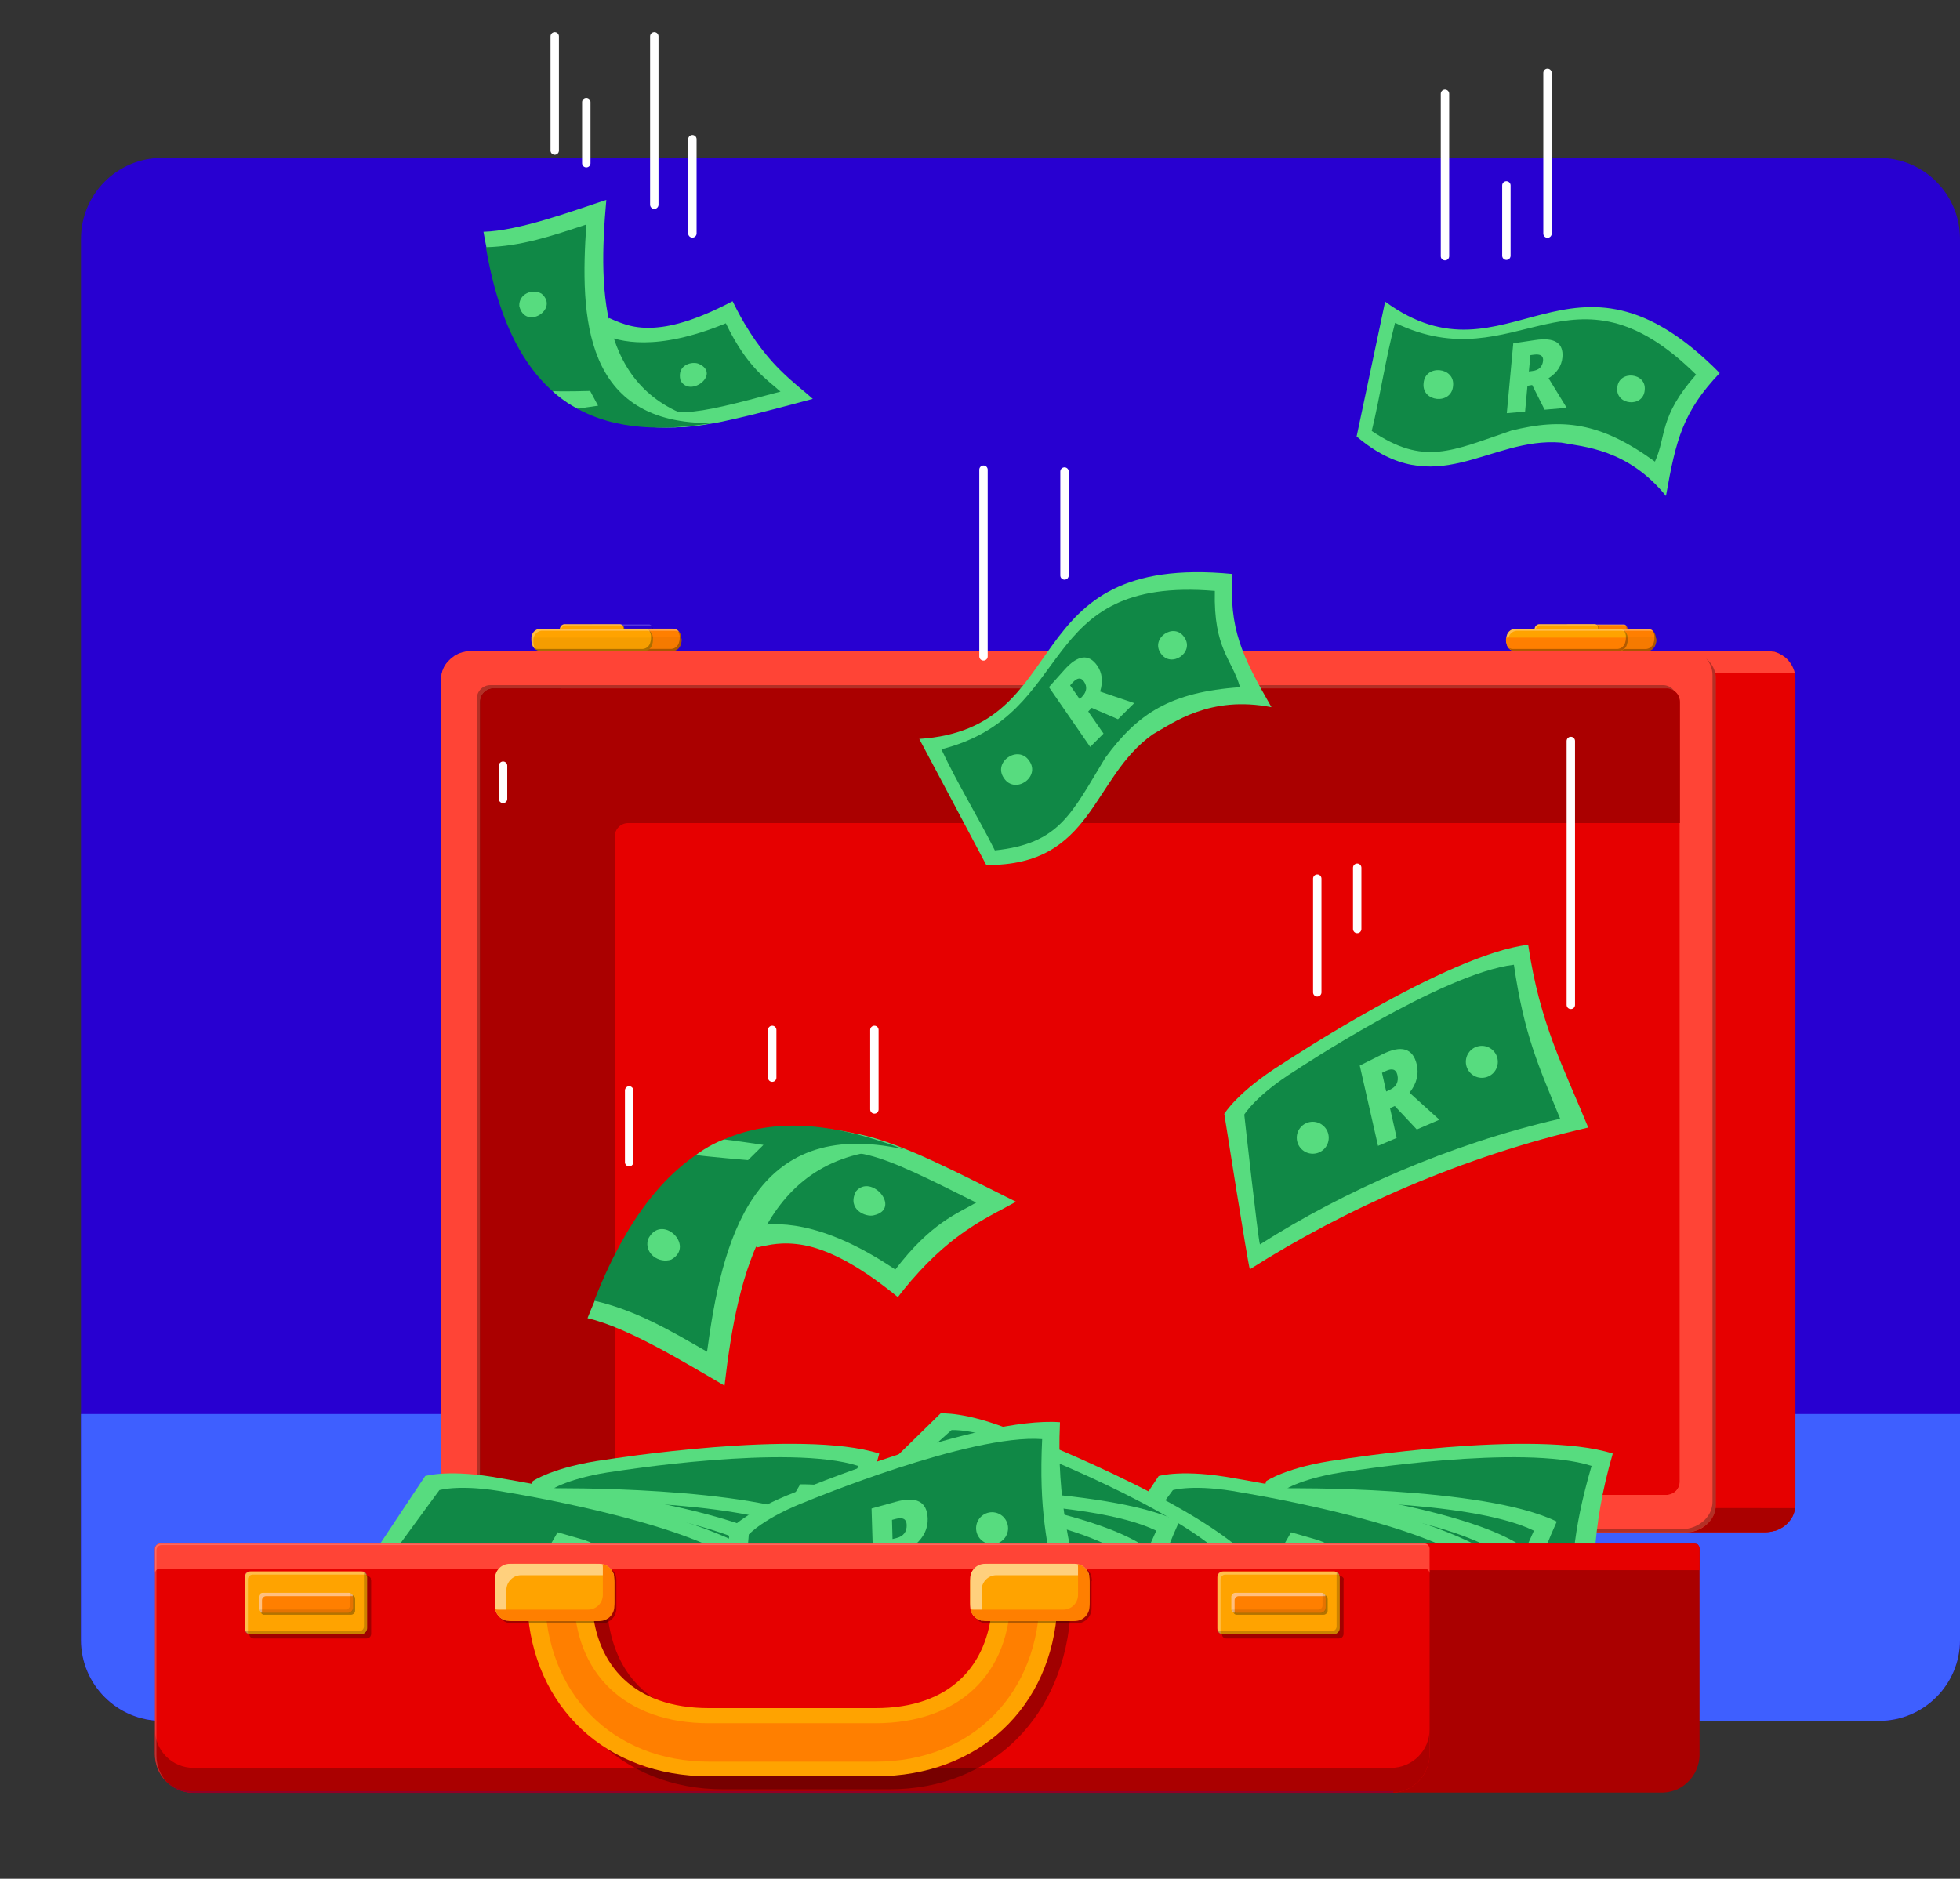 <svg width="484" height="464" viewBox="0 0 484 464" fill="none" xmlns="http://www.w3.org/2000/svg">
<rect x="0" y="0" width="484" height="464" fill="#333333" stroke="none"/>
<path d="M464 39H40C28.954 39 20 47.954 20 59V405C20 416.046 28.954 425 40 425H464C475.046 425 484 416.046 484 405V59C484 47.954 475.046 39 464 39Z" fill="#2800D1"/>
<path d="M484 349.213H20V405C20 416.046 28.954 425 40 425H464C475.046 425 484 416.046 484 405V349.213Z" fill="#3E5FFF"/>
<g clip-path="url(#clip0)">
<path d="M443.362 167.537V371.722C443.364 371.968 443.343 372.213 443.299 372.455C443.244 372.905 443.133 373.347 442.968 373.769C442.803 374.252 442.578 374.711 442.298 375.137C442.298 375.137 442.298 375.182 442.244 375.218C442.056 375.468 441.859 375.718 441.645 375.96C441.645 376.014 441.555 376.076 441.502 376.13C441.304 376.329 441.095 376.517 440.876 376.693L440.751 376.791L440.25 377.158L439.901 377.364L439.553 377.551L439.15 377.748L438.748 377.909L438.533 377.999C438.458 378.018 438.383 378.042 438.31 378.07H438.167C437.393 378.306 436.588 378.423 435.779 378.419H136.146C134.28 378.436 132.465 377.804 131.014 376.63C131.014 376.63 131.014 376.63 130.969 376.63L130.629 376.318C130.385 376.092 130.164 375.843 129.967 375.575C129.858 375.449 129.76 375.315 129.672 375.173C129.641 375.138 129.614 375.099 129.592 375.057C129.468 374.868 129.357 374.671 129.261 374.467C129.208 374.365 129.16 374.26 129.118 374.154C129.118 374.064 129.038 373.993 129.002 373.894V373.823C128.939 373.626 128.877 373.43 128.832 373.224C128.828 373.206 128.828 373.188 128.832 373.17C128.836 373.15 128.836 373.128 128.832 373.108C128.832 372.938 128.769 372.786 128.743 372.616V372.473C128.743 372.473 128.743 372.401 128.743 372.365C128.73 372.163 128.73 371.96 128.743 371.757V167.537C128.743 167.332 128.743 167.126 128.743 166.929C128.889 165.544 129.493 164.248 130.459 163.245C130.827 162.847 131.238 162.49 131.684 162.181L131.908 162.038L131.935 161.931C132.057 161.852 132.186 161.783 132.319 161.725C132.643 161.532 132.988 161.376 133.347 161.26L134.018 161.055C134.241 161.01 134.474 160.947 134.715 160.912C135.191 160.829 135.672 160.787 136.155 160.786H435.779C436.038 160.773 436.298 160.773 436.557 160.786L437.156 160.867H437.389C437.537 160.889 437.683 160.922 437.827 160.965C437.895 160.958 437.964 160.958 438.033 160.965H438.149C438.285 161.002 438.42 161.047 438.551 161.099L438.721 161.153L438.891 161.225L439.258 161.377C439.508 161.502 439.767 161.636 440.009 161.779C440.194 161.894 440.374 162.019 440.545 162.155C440.59 162.176 440.632 162.203 440.67 162.235C440.69 162.26 440.714 162.281 440.742 162.298C440.813 162.342 440.885 162.405 440.965 162.467C441.046 162.539 441.126 162.602 441.207 162.682L441.287 162.763C441.427 162.891 441.559 163.028 441.681 163.174V163.227L441.788 163.344C442.202 163.839 442.54 164.393 442.789 164.989C442.927 165.315 443.035 165.653 443.111 165.999C443.175 166.248 443.217 166.503 443.236 166.759C443.297 167.015 443.339 167.275 443.362 167.537Z" fill="#E60000"/>
<path d="M443.206 166.223H412.385V160.795H435.775C436.035 160.782 436.294 160.782 436.553 160.795L437.152 160.876H437.385C437.533 160.898 437.679 160.931 437.823 160.974C437.891 160.967 437.96 160.967 438.029 160.974H438.145C438.281 161.011 438.416 161.056 438.547 161.108L438.717 161.162L438.887 161.233L439.254 161.385C439.504 161.511 439.763 161.645 440.005 161.788C440.19 161.903 440.37 162.028 440.541 162.163C440.586 162.185 440.628 162.212 440.666 162.244C440.686 162.269 440.71 162.29 440.738 162.306C440.809 162.351 440.881 162.414 440.961 162.476C441.042 162.548 441.122 162.61 441.203 162.691L441.283 162.771C441.423 162.9 441.555 163.037 441.677 163.183V163.236L441.784 163.353C442.198 163.848 442.536 164.402 442.785 164.998C442.971 165.389 443.112 165.8 443.206 166.223Z" fill="#FF4436"/>
<path d="M443.295 372.464C443.24 372.915 443.129 373.356 442.964 373.779C442.799 374.261 442.574 374.721 442.294 375.147C442.294 375.147 442.294 375.192 442.24 375.227C442.052 375.478 441.855 375.728 441.641 375.969C441.641 376.023 441.551 376.086 441.498 376.139C441.3 376.339 441.091 376.527 440.872 376.703L440.747 376.801L440.246 377.168L439.897 377.373L439.549 377.561L439.146 377.758L438.744 377.919L438.529 378.008C438.454 378.028 438.379 378.052 438.306 378.08H438.163C437.389 378.315 436.584 378.433 435.775 378.428H412.385V372.429L443.295 372.464Z" fill="#AA0000"/>
<path opacity="0.3" d="M160.939 154.599C160.896 154.564 160.848 154.537 160.796 154.519C160.681 154.466 160.556 154.439 160.429 154.438H146.677C146.436 154.459 146.207 154.558 146.025 154.719C145.843 154.88 145.718 155.095 145.667 155.332C145.667 155.422 145.622 155.502 145.604 155.592C145.6 155.663 145.6 155.735 145.604 155.806V155.985C145.604 156.151 145.628 156.317 145.676 156.477C145.706 156.584 145.751 156.686 145.81 156.781C145.835 156.834 145.865 156.885 145.9 156.933C145.869 156.918 145.841 156.896 145.819 156.87L145.748 156.799L145.667 156.7C145.637 156.667 145.611 156.631 145.587 156.593C145.523 156.478 145.475 156.354 145.444 156.226C145.39 156.096 145.362 155.956 145.363 155.815C145.359 155.788 145.359 155.761 145.363 155.735V155.618C145.354 155.526 145.354 155.433 145.363 155.341C145.381 155.06 145.497 154.795 145.692 154.592C145.887 154.389 146.147 154.261 146.427 154.232H160.188H160.367C160.489 154.259 160.605 154.31 160.706 154.384C160.8 154.436 160.88 154.51 160.939 154.599Z" fill="white"/>
<path opacity="0.3" d="M161.253 155.583V155.672C161.257 155.699 161.257 155.726 161.253 155.753C161.257 155.893 161.233 156.033 161.181 156.164C161.104 156.468 160.92 156.735 160.663 156.915C160.57 156.979 160.467 157.027 160.359 157.058H146.419C146.339 157.071 146.258 157.071 146.178 157.058L145.99 156.978C145.952 156.962 145.918 156.938 145.892 156.906C145.861 156.891 145.833 156.87 145.811 156.843L145.74 156.772L145.659 156.673C145.706 156.71 145.757 156.74 145.811 156.763C145.926 156.818 146.051 156.849 146.178 156.852H159.921C160.161 156.83 160.389 156.732 160.569 156.571C160.749 156.41 160.873 156.195 160.922 155.958C160.941 155.906 160.956 155.852 160.967 155.797C160.98 155.684 160.98 155.57 160.967 155.457V155.314C160.971 155.231 160.971 155.147 160.967 155.064C160.937 154.878 160.873 154.699 160.779 154.537C160.758 154.481 160.728 154.43 160.69 154.385C160.781 154.44 160.857 154.517 160.913 154.608C160.942 154.632 160.963 154.663 160.976 154.697C161.01 154.741 161.037 154.789 161.056 154.841C161.091 154.904 161.121 154.969 161.146 155.037C161.172 155.125 161.193 155.215 161.208 155.305C161.232 155.396 161.247 155.489 161.253 155.583Z" fill="black"/>
<g opacity="0.2">
<path opacity="0.2" d="M161.232 155.306C161.241 155.398 161.241 155.491 161.232 155.583V155.672C161.239 155.84 161.211 156.007 161.151 156.164C161.105 156.402 160.982 156.618 160.801 156.78C160.62 156.941 160.391 157.039 160.15 157.058H146.416C146.175 157.038 145.946 156.939 145.766 156.778C145.585 156.617 145.462 156.401 145.414 156.164C145.362 156.006 145.338 155.839 145.343 155.672V155.556C145.334 155.464 145.334 155.371 145.343 155.279L161.232 155.306Z" fill="black"/>
</g>
<path d="M168.304 157.925V158.149C168.307 158.454 168.253 158.757 168.143 159.043C168.021 159.508 167.77 159.93 167.419 160.259C167.11 160.56 166.697 160.733 166.265 160.742H140.336C139.983 160.742 139.64 160.625 139.361 160.411L139.218 160.294L139.119 160.196C139.079 160.165 139.043 160.129 139.012 160.089L138.95 160.008L138.887 159.937C138.845 159.887 138.809 159.833 138.78 159.776C138.709 159.683 138.652 159.581 138.61 159.472C138.546 159.337 138.495 159.196 138.458 159.052C138.429 158.983 138.408 158.911 138.395 158.837C138.331 158.604 138.298 158.363 138.297 158.122V157.898C138.298 157.724 138.313 157.551 138.342 157.38C138.394 157.018 138.512 156.67 138.69 156.351L138.798 156.181C138.872 156.07 138.955 155.965 139.048 155.869C139.093 155.869 139.128 155.779 139.182 155.734C139.321 155.611 139.478 155.508 139.647 155.43C139.866 155.32 140.108 155.262 140.353 155.26H166.283C166.423 155.263 166.561 155.284 166.695 155.323C166.763 155.338 166.829 155.362 166.891 155.395C166.951 155.411 167.008 155.435 167.061 155.466L167.151 155.511L167.24 155.573C167.292 155.603 167.34 155.639 167.383 155.681C167.449 155.733 167.509 155.793 167.562 155.86L167.705 156.038C167.743 156.068 167.771 156.108 167.785 156.155C167.855 156.235 167.907 156.33 167.937 156.432C167.964 156.459 167.982 156.493 167.991 156.53C168.046 156.638 168.088 156.752 168.116 156.87V156.915C168.142 157.003 168.163 157.092 168.179 157.183C168.183 157.23 168.183 157.278 168.179 157.326C168.24 157.521 168.282 157.722 168.304 157.925Z" fill="#FF7F00"/>
<path opacity="0.3" d="M167.699 156.092C167.617 156.03 167.527 155.979 167.431 155.94C167.216 155.828 166.976 155.773 166.734 155.779H140.804C140.355 155.814 139.928 155.992 139.587 156.286C139.246 156.58 139.008 156.976 138.908 157.416C138.864 157.577 138.828 157.738 138.792 157.899C138.778 158.068 138.778 158.239 138.792 158.408V158.641C138.797 158.945 138.849 159.246 138.944 159.535C139.001 159.733 139.079 159.925 139.177 160.107C139.238 160.221 139.309 160.329 139.391 160.429L139.248 160.313L139.15 160.214C139.11 160.183 139.074 160.147 139.042 160.107L138.98 160.027L138.917 159.955C138.875 159.906 138.839 159.852 138.81 159.794C138.74 159.701 138.682 159.599 138.64 159.49C138.586 159.356 138.533 159.213 138.488 159.07C138.462 159 138.441 158.928 138.426 158.855C138.362 158.622 138.329 158.382 138.327 158.14V157.916C138.327 157.742 138.345 157.568 138.381 157.398C138.434 157.038 138.549 156.69 138.721 156.37L138.828 156.2C138.902 156.088 138.986 155.983 139.078 155.887C139.123 155.887 139.159 155.797 139.212 155.753C139.35 155.627 139.507 155.524 139.677 155.449C139.897 155.341 140.139 155.286 140.384 155.288H166.314C166.452 155.287 166.591 155.305 166.725 155.341C166.793 155.356 166.86 155.38 166.922 155.413C166.981 155.429 167.038 155.453 167.091 155.484L167.181 155.529L167.279 155.601C167.397 155.684 167.505 155.78 167.601 155.887L167.699 156.092Z" fill="white"/>
<path opacity="0.3" d="M168.305 157.925V158.149C168.308 158.454 168.253 158.758 168.144 159.043C168.016 159.506 167.765 159.926 167.42 160.259C167.11 160.561 166.698 160.733 166.266 160.742H140.336C139.984 160.742 139.641 160.626 139.362 160.411L139.219 160.295L139.12 160.196C139.08 160.165 139.044 160.129 139.013 160.089L138.95 160.009L138.888 159.937C138.975 159.999 139.068 160.053 139.165 160.098C139.382 160.213 139.625 160.271 139.871 160.268H165.801C166.258 160.229 166.689 160.042 167.03 159.736C167.371 159.429 167.602 159.019 167.688 158.569C167.795 158.283 167.846 157.98 167.84 157.675V157.46C167.853 157.303 167.853 157.144 167.84 156.986C167.788 156.635 167.673 156.296 167.5 155.985C167.439 155.873 167.37 155.766 167.294 155.663C167.346 155.693 167.394 155.729 167.437 155.77C167.504 155.823 167.564 155.883 167.616 155.949L167.759 156.128C167.798 156.157 167.826 156.198 167.84 156.244C167.909 156.325 167.961 156.419 167.992 156.521C168.018 156.549 168.037 156.583 168.045 156.62C168.1 156.728 168.142 156.842 168.171 156.96V157.004C168.197 157.092 168.218 157.182 168.233 157.273C168.238 157.32 168.238 157.368 168.233 157.416C168.275 157.582 168.299 157.753 168.305 157.925Z" fill="black"/>
<g opacity="0.2">
<path opacity="0.2" d="M168.306 157.925V158.149C168.31 158.454 168.255 158.758 168.146 159.043C168.024 159.509 167.773 159.93 167.421 160.259C167.112 160.561 166.7 160.733 166.268 160.742H140.338C139.986 160.742 139.643 160.626 139.363 160.411L139.22 160.295L139.122 160.196C139.082 160.165 139.046 160.129 139.015 160.089L138.952 160.009L138.889 159.937C138.848 159.888 138.812 159.834 138.782 159.776C138.712 159.683 138.655 159.581 138.612 159.472C138.548 159.337 138.498 159.196 138.46 159.052C138.431 158.983 138.41 158.911 138.398 158.837C138.334 158.604 138.301 158.364 138.299 158.122V157.898C138.301 157.725 138.315 157.551 138.344 157.38H168.28C168.304 157.561 168.313 157.743 168.306 157.925Z" fill="black"/>
</g>
<path d="M401.961 155.583V155.672C401.965 155.699 401.965 155.726 401.961 155.752C401.965 155.893 401.94 156.033 401.889 156.164C401.812 156.468 401.628 156.735 401.371 156.915C401.277 156.977 401.174 157.025 401.067 157.058H387.118C387.038 157.072 386.957 157.072 386.877 157.058C386.81 157.04 386.747 157.013 386.689 156.977L386.6 156.915L386.501 156.843L386.403 156.727C386.37 156.696 386.343 156.66 386.322 156.62C386.254 156.504 386.2 156.381 386.161 156.253L386.108 156.021C386.103 155.961 386.103 155.901 386.108 155.842V155.645C386.099 155.553 386.099 155.46 386.108 155.368C386.124 155.085 386.241 154.818 386.438 154.614C386.635 154.41 386.899 154.285 387.181 154.259H400.923H401.102L401.308 154.322L401.451 154.411C401.481 154.428 401.506 154.453 401.523 154.483C401.556 154.503 401.583 154.53 401.603 154.563L401.657 154.653C401.687 154.698 401.714 154.746 401.737 154.796C401.773 154.857 401.8 154.923 401.818 154.992C401.848 155.079 401.869 155.169 401.88 155.261C401.925 155.363 401.952 155.471 401.961 155.583Z" fill="#FF7F00"/>
<path opacity="0.3" d="M401.593 154.546C401.593 154.546 401.593 154.546 401.638 154.546L401.504 154.474C401.389 154.422 401.264 154.394 401.137 154.394H387.377C387.134 154.414 386.905 154.512 386.723 154.673C386.541 154.834 386.416 155.05 386.366 155.288L386.313 155.547C386.303 155.618 386.303 155.69 386.313 155.762V155.94C386.315 156.107 386.342 156.273 386.393 156.432C386.42 156.536 386.462 156.636 386.518 156.727L386.625 156.897L386.491 156.79L386.393 156.674C386.361 156.642 386.333 156.606 386.313 156.566C386.246 156.451 386.195 156.328 386.161 156.2C386.134 156.124 386.114 156.046 386.098 155.967C386.094 155.908 386.094 155.848 386.098 155.788V155.592C386.089 155.5 386.089 155.407 386.098 155.315C386.114 155.032 386.231 154.764 386.428 154.561C386.625 154.357 386.889 154.231 387.171 154.206H400.914H401.093L401.298 154.268L401.441 154.358C401.472 154.374 401.496 154.399 401.513 154.429C401.551 154.459 401.579 154.499 401.593 154.546Z" fill="white"/>
<path opacity="0.3" d="M401.962 155.582V155.672C401.967 155.699 401.967 155.726 401.962 155.752C401.966 155.893 401.942 156.033 401.891 156.164C401.814 156.468 401.63 156.735 401.372 156.915C401.278 156.977 401.176 157.025 401.068 157.058H387.12C387.04 157.071 386.958 157.071 386.878 157.058C386.812 157.04 386.749 157.013 386.69 156.977L386.601 156.915L386.503 156.843L386.404 156.727C386.448 156.76 386.496 156.788 386.547 156.807C386.662 156.871 386.791 156.905 386.923 156.906H400.621C400.861 156.885 401.088 156.786 401.267 156.625C401.446 156.464 401.568 156.248 401.614 156.012C401.639 155.961 401.657 155.907 401.667 155.851C401.681 155.738 401.681 155.624 401.667 155.511V155.368C401.667 155.287 401.667 155.207 401.667 155.118C401.633 154.933 401.569 154.755 401.479 154.59C401.452 154.536 401.419 154.485 401.381 154.438C401.411 154.454 401.436 154.479 401.453 154.51C401.486 154.529 401.513 154.557 401.533 154.59L401.587 154.679C401.617 154.725 401.644 154.773 401.667 154.822C401.703 154.884 401.73 154.95 401.748 155.019C401.778 155.106 401.799 155.196 401.81 155.287C401.877 155.376 401.929 155.476 401.962 155.582Z" fill="black"/>
<g opacity="0.2">
<path opacity="0.2" d="M401.962 155.306C401.971 155.398 401.971 155.491 401.962 155.583V155.672C401.969 155.84 401.942 156.007 401.882 156.164C401.834 156.401 401.711 156.617 401.53 156.778C401.35 156.939 401.122 157.038 400.88 157.058H387.12C386.878 157.038 386.65 156.939 386.47 156.778C386.289 156.617 386.166 156.401 386.118 156.164C386.063 156.006 386.035 155.84 386.038 155.672V155.556C386.028 155.464 386.028 155.371 386.038 155.279L401.962 155.306Z" fill="black"/>
</g>
<path d="M409.009 157.925V158.149C409.012 158.455 408.958 158.758 408.848 159.043C408.723 159.507 408.472 159.928 408.124 160.259C407.814 160.559 407.402 160.732 406.971 160.742H381.041C380.87 160.741 380.701 160.71 380.54 160.653C380.449 160.632 380.362 160.599 380.281 160.554L380.057 160.411L379.932 160.313L379.834 160.214C379.793 160.183 379.757 160.147 379.726 160.107L379.655 160.027L379.601 159.955L379.485 159.794C379.421 159.699 379.367 159.597 379.324 159.49C379.261 159.354 379.207 159.213 379.163 159.07C379.163 158.998 379.118 158.927 379.1 158.855C379.047 158.621 379.02 158.381 379.02 158.14V157.657C379.016 157.571 379.016 157.484 379.02 157.398C379.072 157.037 379.19 156.688 379.369 156.37L379.476 156.2C379.544 156.084 379.629 155.979 379.726 155.887L379.86 155.753C379.998 155.627 380.155 155.524 380.325 155.449C380.544 155.338 380.786 155.28 381.032 155.279H406.962C407.101 155.282 407.239 155.303 407.373 155.341C407.441 155.356 407.508 155.38 407.57 155.413C407.626 155.429 407.68 155.453 407.731 155.484L407.829 155.529L407.918 155.592C407.97 155.622 408.018 155.658 408.061 155.699C408.127 155.75 408.184 155.81 408.231 155.878C408.286 155.931 408.334 155.991 408.374 156.057C408.412 156.088 408.443 156.128 408.464 156.173C408.53 156.256 408.582 156.349 408.616 156.45C408.639 156.48 408.657 156.513 408.669 156.548C408.724 156.656 408.766 156.771 408.795 156.888C408.799 156.903 408.799 156.918 408.795 156.933C408.828 157.02 408.852 157.11 408.866 157.201V157.344C408.932 157.533 408.98 157.728 409.009 157.925Z" fill="#FF7F00"/>
<path opacity="0.3" d="M408.405 156.092C408.326 156.03 408.239 155.979 408.146 155.94C407.931 155.828 407.691 155.773 407.449 155.779H381.519C381.059 155.81 380.623 155.991 380.277 156.295C379.931 156.599 379.695 157.009 379.605 157.46C379.5 157.78 379.449 158.116 379.453 158.453V158.685C379.454 158.99 379.506 159.292 379.605 159.579C379.66 159.777 379.735 159.969 379.829 160.152C379.893 160.264 379.965 160.371 380.044 160.473L379.918 160.375L379.82 160.277C379.78 160.246 379.744 160.21 379.713 160.169L379.641 160.089L379.588 160.017L379.471 159.857C379.407 159.761 379.353 159.659 379.31 159.553C379.257 159.418 379.203 159.275 379.158 159.132C379.114 158.989 379.114 158.998 379.087 158.918C379.033 158.683 379.006 158.443 379.006 158.202V157.72C379.006 157.63 379.006 157.55 379.006 157.46C379.063 157.1 379.181 156.752 379.355 156.432L379.462 156.262C379.534 156.149 379.618 156.044 379.713 155.949L379.847 155.815C379.984 155.689 380.141 155.587 380.312 155.511C380.532 155.404 380.773 155.349 381.018 155.35H406.948C407.087 155.35 407.225 155.368 407.359 155.404C407.428 155.418 407.494 155.442 407.556 155.475C407.613 155.492 407.667 155.516 407.717 155.547L407.815 155.592L407.914 155.663C408.027 155.749 408.131 155.844 408.227 155.949C408.292 155.989 408.352 156.037 408.405 156.092Z" fill="white"/>
<path opacity="0.3" d="M409.005 157.925V158.149C409.009 158.454 408.954 158.758 408.844 159.043C408.716 159.506 408.466 159.926 408.12 160.259C407.81 160.559 407.398 160.732 406.967 160.742H381.037C380.866 160.74 380.697 160.71 380.536 160.652C380.446 160.631 380.358 160.598 380.277 160.554L380.053 160.411L379.928 160.313L379.83 160.214C379.79 160.183 379.754 160.147 379.722 160.107L379.651 160.026L379.597 159.955L379.865 160.116C380.086 160.23 380.332 160.288 380.581 160.286H406.511C406.967 160.247 407.399 160.06 407.74 159.753C408.08 159.447 408.311 159.037 408.397 158.587C408.497 158.3 408.546 157.997 408.54 157.693V157.46C408.558 157.303 408.558 157.144 408.54 156.986C408.496 156.634 408.383 156.294 408.21 155.985C408.155 155.869 408.086 155.761 408.004 155.663C408.056 155.693 408.104 155.729 408.147 155.77C408.212 155.821 408.27 155.881 408.317 155.949C408.372 156.002 408.42 156.063 408.46 156.128C408.498 156.16 408.528 156.199 408.549 156.244C408.616 156.327 408.667 156.421 408.701 156.521C408.724 156.551 408.742 156.584 408.755 156.62C408.81 156.728 408.852 156.842 408.88 156.96C408.884 156.974 408.884 156.99 408.88 157.004C408.913 157.091 408.937 157.181 408.952 157.273C408.947 157.32 408.947 157.368 408.952 157.416C408.988 157.583 409.006 157.754 409.005 157.925Z" fill="black"/>
<g opacity="0.2">
<path opacity="0.2" d="M409.009 157.925V158.149C409.012 158.454 408.957 158.758 408.848 159.043C408.722 159.507 408.472 159.928 408.123 160.259C407.813 160.559 407.402 160.732 406.97 160.742H381.04C380.869 160.74 380.7 160.71 380.539 160.652C380.449 160.631 380.362 160.598 380.28 160.554L380.057 160.411L379.931 160.313L379.833 160.214C379.793 160.183 379.757 160.147 379.726 160.107L379.654 160.026L379.601 159.955L379.484 159.794C379.42 159.699 379.366 159.597 379.323 159.49C379.26 159.354 379.207 159.213 379.162 159.07C379.162 158.998 379.118 158.927 379.1 158.855C379.046 158.621 379.019 158.381 379.019 158.14V157.657C379.015 157.571 379.015 157.484 379.019 157.398H408.955C408.988 157.572 409.006 157.748 409.009 157.925Z" fill="black"/>
</g>
<path d="M183.37 375.486H148.982V383.435H183.37V375.486Z" fill="#A1A3A5"/>
<path d="M383.647 375.486H349.259V383.435H383.647V375.486Z" fill="#A1A3A5"/>
<path d="M154.18 155.583V155.672C154.187 155.84 154.159 156.007 154.099 156.164C154.054 156.401 153.932 156.616 153.753 156.777C153.574 156.939 153.347 157.037 153.107 157.058H139.346C139.105 157.038 138.877 156.939 138.696 156.778C138.516 156.617 138.392 156.401 138.345 156.164C138.289 156.006 138.262 155.84 138.264 155.672V155.556C138.255 155.464 138.255 155.371 138.264 155.279C138.279 154.995 138.395 154.727 138.59 154.52C138.784 154.314 139.046 154.183 139.328 154.152H153.089C153.371 154.182 153.632 154.312 153.826 154.519C154.02 154.726 154.133 154.996 154.144 155.279C154.167 155.378 154.179 155.48 154.18 155.583Z" fill="#FFA300"/>
<path opacity="0.3" d="M153.865 154.599C153.717 154.492 153.538 154.435 153.355 154.438H139.604C139.321 154.468 139.058 154.598 138.863 154.805C138.668 155.011 138.553 155.281 138.539 155.565C138.53 155.654 138.53 155.744 138.539 155.833V155.958C138.542 156.122 138.569 156.285 138.62 156.441C138.67 156.611 138.749 156.771 138.852 156.915C138.612 156.737 138.442 156.481 138.37 156.191C138.314 156.033 138.287 155.866 138.289 155.699V155.583C138.28 155.491 138.28 155.398 138.289 155.306C138.307 155.022 138.424 154.755 138.621 154.55C138.817 154.345 139.08 154.217 139.362 154.188H153.114C153.263 154.188 153.411 154.226 153.542 154.298C153.673 154.37 153.784 154.473 153.865 154.599Z" fill="white"/>
<path opacity="0.3" d="M154.177 155.573V155.672C154.183 155.839 154.156 156.007 154.096 156.164C154.049 156.4 153.927 156.614 153.748 156.775C153.57 156.936 153.344 157.035 153.104 157.058H139.343C139.19 157.052 139.041 157.011 138.907 156.936C138.773 156.861 138.659 156.756 138.574 156.629C138.725 156.738 138.906 156.797 139.093 156.798H152.845C153.085 156.777 153.313 156.678 153.493 156.517C153.673 156.356 153.797 156.141 153.846 155.904C153.904 155.747 153.932 155.58 153.927 155.413V155.287C153.927 155.198 153.927 155.109 153.927 155.019C153.892 154.762 153.79 154.518 153.631 154.313C153.782 154.428 153.908 154.571 154.001 154.736C154.095 154.9 154.155 155.082 154.177 155.269C154.188 155.37 154.188 155.472 154.177 155.573Z" fill="black"/>
<g opacity="0.2">
<path opacity="0.2" d="M154.162 155.306C154.171 155.398 154.171 155.491 154.162 155.583V155.672C154.169 155.84 154.141 156.007 154.081 156.164C154.036 156.401 153.914 156.616 153.735 156.777C153.556 156.939 153.329 157.037 153.089 157.058H139.346C139.105 157.038 138.877 156.939 138.696 156.778C138.516 156.617 138.392 156.401 138.345 156.164C138.289 156.006 138.262 155.84 138.264 155.672V155.556C138.255 155.464 138.255 155.371 138.264 155.279L154.162 155.306Z" fill="black"/>
</g>
<path d="M161.234 157.934V158.158C161.237 158.463 161.182 158.767 161.073 159.052C160.986 159.5 160.756 159.908 160.417 160.214C160.079 160.521 159.65 160.709 159.195 160.751H133.265C132.808 160.711 132.376 160.524 132.034 160.218C131.692 159.911 131.459 159.502 131.37 159.052C131.267 158.765 131.216 158.462 131.218 158.158V157.934C131.204 157.762 131.204 157.588 131.218 157.416C131.248 156.882 131.467 156.376 131.836 155.988C132.204 155.6 132.698 155.355 133.23 155.297H159.159C159.689 155.355 160.181 155.601 160.546 155.989C160.912 156.378 161.127 156.883 161.153 157.416C161.198 157.585 161.225 157.759 161.234 157.934Z" fill="#FFA300"/>
<path opacity="0.3" d="M160.642 156.093C160.362 155.887 160.024 155.778 159.677 155.78H133.72C133.187 155.836 132.693 156.081 132.324 156.469C131.955 156.857 131.737 157.364 131.708 157.899C131.699 158.068 131.699 158.239 131.708 158.408V158.641C131.709 158.945 131.76 159.247 131.86 159.535C131.945 159.859 132.094 160.163 132.298 160.429C131.851 160.09 131.535 159.607 131.404 159.061C131.298 158.775 131.244 158.472 131.243 158.167V157.943C131.24 157.769 131.255 157.596 131.288 157.425C131.317 156.893 131.534 156.388 131.901 156.001C132.268 155.615 132.761 155.371 133.291 155.315H159.221C159.502 155.323 159.778 155.398 160.025 155.533C160.272 155.669 160.483 155.86 160.642 156.093Z" fill="white"/>
<path opacity="0.3" d="M161.234 157.925V158.158C161.237 158.462 161.186 158.765 161.082 159.052C160.994 159.502 160.762 159.911 160.422 160.219C160.082 160.527 159.652 160.716 159.195 160.76H133.266C132.975 160.753 132.69 160.675 132.436 160.533C132.182 160.392 131.967 160.19 131.808 159.946C132.092 160.159 132.437 160.276 132.792 160.277H158.722C159.178 160.238 159.61 160.051 159.95 159.745C160.291 159.438 160.522 159.028 160.608 158.578C160.715 158.292 160.766 157.989 160.76 157.684V157.46C160.774 157.288 160.774 157.114 160.76 156.942C160.693 156.46 160.502 156.004 160.206 155.618C160.489 155.832 160.726 156.1 160.903 156.407C161.079 156.715 161.192 157.055 161.234 157.407C161.253 157.579 161.253 157.753 161.234 157.925Z" fill="black"/>
<g opacity="0.2">
<path opacity="0.2" d="M161.19 157.46C161.223 157.631 161.238 157.805 161.235 157.979V158.202C161.238 158.508 161.183 158.811 161.074 159.096C160.987 159.545 160.757 159.953 160.418 160.259C160.08 160.565 159.651 160.753 159.196 160.795H133.266C132.809 160.756 132.377 160.569 132.035 160.262C131.693 159.956 131.46 159.547 131.371 159.096C131.268 158.81 131.217 158.507 131.219 158.202V157.979C131.205 157.806 131.205 157.633 131.219 157.46H161.19Z" fill="black"/>
</g>
<path d="M394.879 155.583V155.672C394.885 155.84 394.858 156.007 394.798 156.164C394.752 156.402 394.629 156.618 394.448 156.78C394.267 156.941 394.038 157.039 393.797 157.058H380.045C379.804 157.038 379.576 156.939 379.395 156.778C379.214 156.617 379.091 156.401 379.043 156.164C378.988 156.006 378.961 155.84 378.963 155.672V155.556C378.954 155.464 378.954 155.371 378.963 155.279C378.978 154.995 379.093 154.727 379.288 154.52C379.483 154.314 379.745 154.183 380.027 154.152H393.779C394.061 154.183 394.323 154.314 394.517 154.52C394.712 154.727 394.828 154.995 394.843 155.279C394.866 155.378 394.878 155.48 394.879 155.583Z" fill="#FFA300"/>
<path opacity="0.3" d="M394.568 154.599C394.419 154.495 394.241 154.439 394.059 154.438H380.298C380.016 154.47 379.754 154.6 379.559 154.806C379.364 155.013 379.249 155.282 379.234 155.565C379.229 155.654 379.229 155.744 379.234 155.833V155.958C379.232 156.123 379.259 156.286 379.314 156.441C379.361 156.613 379.439 156.774 379.547 156.915C379.307 156.737 379.136 156.481 379.064 156.191C379.008 156.033 378.981 155.866 378.983 155.699V155.583C378.974 155.491 378.974 155.398 378.983 155.306C378.999 155.023 379.115 154.756 379.31 154.551C379.505 154.346 379.766 154.217 380.047 154.188H393.799C393.951 154.19 394.1 154.228 394.234 154.3C394.368 154.372 394.482 154.474 394.568 154.599Z" fill="white"/>
<path opacity="0.3" d="M394.877 155.573V155.672C394.883 155.839 394.856 156.007 394.797 156.164C394.748 156.4 394.624 156.615 394.444 156.776C394.263 156.937 394.036 157.036 393.795 157.058H380.043C379.89 157.052 379.741 157.011 379.607 156.936C379.473 156.861 379.359 156.756 379.274 156.629C379.425 156.738 379.607 156.797 379.793 156.798H393.545C393.786 156.777 394.013 156.678 394.193 156.517C394.374 156.356 394.497 156.141 394.546 155.904C394.605 155.747 394.632 155.58 394.627 155.413V155.287C394.627 155.198 394.627 155.109 394.627 155.019C394.592 154.762 394.49 154.518 394.332 154.313C394.482 154.428 394.608 154.571 394.701 154.736C394.795 154.9 394.855 155.082 394.877 155.269C394.889 155.37 394.889 155.472 394.877 155.573Z" fill="black"/>
<g opacity="0.2">
<path opacity="0.2" d="M394.862 155.306C394.871 155.398 394.871 155.491 394.862 155.583V155.672C394.869 155.84 394.841 156.007 394.781 156.164C394.735 156.402 394.612 156.618 394.431 156.78C394.25 156.941 394.021 157.039 393.78 157.058H380.046C379.805 157.038 379.577 156.939 379.396 156.778C379.215 156.617 379.092 156.401 379.044 156.164C378.989 156.006 378.962 155.84 378.964 155.672V155.556C378.955 155.464 378.955 155.371 378.964 155.279L394.862 155.306Z" fill="black"/>
</g>
<path d="M401.96 157.934V158.158C401.966 158.463 401.914 158.766 401.808 159.052C401.721 159.5 401.491 159.908 401.152 160.214C400.813 160.521 400.385 160.709 399.93 160.751H374C373.544 160.709 373.114 160.521 372.774 160.215C372.434 159.909 372.202 159.501 372.114 159.052C372.008 158.766 371.953 158.463 371.953 158.158V157.934C371.949 157.76 371.964 157.587 371.997 157.416C372.028 156.883 372.245 156.378 372.612 155.99C372.978 155.603 373.47 155.357 374 155.297H399.93C400.46 155.355 400.952 155.601 401.317 155.989C401.682 156.378 401.897 156.883 401.924 157.416C401.949 157.587 401.961 157.761 401.96 157.934Z" fill="#FFA300"/>
<path opacity="0.3" d="M401.344 156.093C401.064 155.887 400.726 155.778 400.379 155.78H374.449C373.916 155.836 373.422 156.081 373.053 156.469C372.684 156.857 372.466 157.364 372.437 157.899C372.423 158.068 372.423 158.239 372.437 158.408V158.641C372.438 158.945 372.49 159.247 372.589 159.535C372.674 159.859 372.823 160.163 373.027 160.429C372.581 160.089 372.265 159.606 372.133 159.061C372.027 158.775 371.973 158.472 371.972 158.167V157.943C371.969 157.769 371.984 157.596 372.017 157.425C372.048 156.892 372.267 156.387 372.635 156.001C373.004 155.614 373.498 155.371 374.029 155.315H399.959C400.234 155.329 400.502 155.406 400.743 155.541C400.983 155.676 401.189 155.865 401.344 156.093Z" fill="white"/>
<path d="M401.889 157.46C401.903 157.633 401.903 157.806 401.889 157.979V158.203C401.895 158.508 401.843 158.811 401.737 159.097C401.65 159.545 401.42 159.953 401.081 160.259C400.743 160.565 400.314 160.754 399.859 160.796H373.929C373.474 160.754 373.044 160.566 372.703 160.26C372.363 159.954 372.132 159.546 372.043 159.097C371.937 158.81 371.883 158.508 371.882 158.203V157.979C371.879 157.805 371.894 157.631 371.927 157.46H401.889Z" fill="#FF7F00"/>
<path opacity="0.3" d="M401.959 157.925V158.158C401.962 158.462 401.911 158.765 401.807 159.052C401.722 159.502 401.493 159.912 401.154 160.22C400.815 160.528 400.386 160.717 399.93 160.76H374C373.709 160.753 373.424 160.675 373.17 160.533C372.916 160.392 372.701 160.19 372.542 159.946C372.826 160.159 373.171 160.276 373.526 160.277H399.456C399.913 160.238 400.344 160.051 400.685 159.745C401.025 159.438 401.256 159.028 401.343 158.578C401.449 158.292 401.501 157.989 401.495 157.684V157.46C401.508 157.288 401.508 157.114 401.495 156.942C401.427 156.46 401.236 156.004 400.94 155.618C401.222 155.832 401.458 156.101 401.633 156.408C401.808 156.716 401.919 157.055 401.959 157.407C401.978 157.579 401.978 157.753 401.959 157.925Z" fill="black"/>
<path d="M423.696 167.529V371.731C423.687 372.949 423.32 374.136 422.641 375.147C422.4 375.502 422.128 375.834 421.827 376.139C421.005 376.991 419.99 377.632 418.867 378.008C417.985 378.317 417.057 378.471 416.122 378.464H116.489C116.19 378.466 115.892 378.451 115.595 378.419C114.047 378.247 112.582 377.626 111.383 376.631L111.044 376.318C110.799 376.09 110.575 375.842 110.373 375.576C110.27 375.448 110.174 375.313 110.087 375.174C110.055 375.139 110.028 375.099 110.006 375.057C109.879 374.871 109.768 374.673 109.676 374.467C109.579 374.282 109.496 374.091 109.425 373.895L109.372 373.797C109.296 373.583 109.233 373.365 109.184 373.144C109.128 372.915 109.089 372.682 109.068 372.446C109.028 372.21 109.01 371.971 109.014 371.731V167.529C109.027 165.931 109.651 164.399 110.758 163.246C111.126 162.847 111.536 162.49 111.983 162.182C112.071 162.094 112.164 162.011 112.26 161.932C112.385 161.844 112.52 161.772 112.662 161.717C112.984 161.522 113.329 161.368 113.69 161.261L114.352 161.055C114.578 160.99 114.808 160.943 115.04 160.912C115.516 160.827 115.997 160.782 116.48 160.778H416.122C416.373 160.778 416.641 160.778 416.891 160.778L417.499 160.867C417.58 160.86 417.66 160.86 417.741 160.867C417.955 160.901 418.167 160.949 418.376 161.011L419.064 161.234C419.244 161.302 419.42 161.38 419.592 161.467C419.849 161.583 420.1 161.715 420.343 161.86C420.572 161.999 420.793 162.151 421.004 162.316L421.067 162.37C421.275 162.519 421.47 162.686 421.648 162.87C421.844 163.059 422.029 163.259 422.202 163.469C423.18 164.594 423.711 166.039 423.696 167.529Z" fill="#FF4436"/>
<path d="M411.518 170.041H121.89C120.058 170.041 118.573 171.526 118.573 173.358V365.892C118.573 367.724 120.058 369.21 121.89 369.21H411.518C413.35 369.21 414.835 367.724 414.835 365.892V173.358C414.835 171.526 413.35 170.041 411.518 170.041Z" fill="#E60000"/>
<path d="M421.63 162.95C421.459 162.765 421.267 162.599 421.058 162.459C421.058 162.459 421.004 162.459 420.986 162.396C420.774 162.238 420.553 162.091 420.325 161.958C420.083 161.806 419.824 161.681 419.574 161.547C419.399 161.466 419.22 161.394 419.037 161.332C418.809 161.242 418.576 161.165 418.34 161.099C418.132 161.037 417.92 160.989 417.705 160.956H417.463C417.267 160.956 417.07 160.903 416.864 160.876C416.605 160.862 416.346 160.862 416.086 160.876H116.498C116.012 160.876 115.528 160.918 115.049 161.001C114.817 161.001 114.584 161.099 114.361 161.153L113.69 161.35C113.333 161.471 112.989 161.627 112.662 161.815C112.53 161.876 112.402 161.945 112.278 162.02C112.15 162.096 112.027 162.179 111.911 162.271C111.458 162.571 111.044 162.925 110.677 163.326C109.568 164.481 108.944 166.017 108.934 167.618V371.722C108.93 371.967 108.945 372.212 108.978 372.455C109.008 372.686 109.05 372.916 109.103 373.143C109.157 373.358 109.22 373.582 109.291 373.787C109.298 373.823 109.298 373.859 109.291 373.894C109.365 374.088 109.451 374.276 109.55 374.458C109.643 374.664 109.754 374.861 109.881 375.048C109.903 375.09 109.93 375.129 109.962 375.164C110.047 375.307 110.146 375.442 110.257 375.566C110.459 375.833 110.683 376.081 110.927 376.309C111.027 376.424 111.138 376.529 111.258 376.622C111.179 376.542 111.108 376.455 111.044 376.362C110.933 376.238 110.834 376.103 110.749 375.96C110.717 375.925 110.69 375.886 110.668 375.844C110.541 375.657 110.43 375.46 110.337 375.254C110.238 375.072 110.152 374.884 110.078 374.69C110.071 374.652 110.056 374.615 110.033 374.583C109.962 374.377 109.899 374.154 109.846 373.939C109.791 373.709 109.749 373.476 109.72 373.242C109.688 373.002 109.673 372.76 109.676 372.518V168.36C109.699 166.753 110.339 165.216 111.464 164.068C111.832 163.669 112.242 163.312 112.689 163.004C112.923 162.823 113.179 162.67 113.449 162.548C113.778 162.367 114.122 162.214 114.477 162.092L115.148 161.895C115.371 161.842 115.604 161.779 115.836 161.743C116.315 161.66 116.799 161.619 117.285 161.618H416.936C417.195 161.604 417.455 161.604 417.714 161.618C417.919 161.618 418.116 161.663 418.313 161.699L418.554 161.743C418.769 161.776 418.981 161.824 419.189 161.886C419.425 161.952 419.658 162.029 419.887 162.119C420.069 162.181 420.248 162.253 420.423 162.333C420.673 162.459 420.933 162.584 421.174 162.736C421.403 162.867 421.622 163.017 421.827 163.183C421.827 163.183 421.827 163.183 421.898 163.245L422.104 163.397C421.97 163.263 421.818 163.102 421.63 162.95ZM414.218 171.471C414.597 172.027 414.799 172.685 414.799 173.358V365.901C414.797 366.779 414.446 367.621 413.824 368.241C413.202 368.861 412.36 369.209 411.482 369.209H121.89C121.207 369.212 120.54 368.999 119.985 368.601C120.29 369.043 120.697 369.404 121.172 369.653C121.647 369.902 122.176 370.032 122.712 370.032H412.34C412.775 370.032 413.206 369.946 413.608 369.779C414.01 369.612 414.375 369.368 414.683 369.06C414.99 368.752 415.233 368.386 415.399 367.983C415.565 367.581 415.65 367.15 415.648 366.715V174.181C415.651 173.65 415.525 173.127 415.282 172.655C415.04 172.184 414.687 171.778 414.254 171.471H414.218Z" fill="#FF4436"/>
<path opacity="0.3" d="M138.575 170.041V369.21H121.89C121.01 369.21 120.166 368.86 119.544 368.238C118.922 367.616 118.573 366.772 118.573 365.892V173.359C118.572 172.923 118.657 172.491 118.823 172.088C118.989 171.685 119.233 171.318 119.542 171.01C119.85 170.702 120.216 170.458 120.619 170.291C121.022 170.125 121.454 170.04 121.89 170.041H138.575Z" fill="black"/>
<path d="M414.844 173.359V203.276H155.125C154.247 203.276 153.404 203.624 152.782 204.245C152.161 204.865 151.81 205.706 151.808 206.585V369.21H121.89C121.01 369.21 120.166 368.86 119.544 368.238C118.922 367.616 118.573 366.772 118.573 365.892V173.359C118.572 172.923 118.657 172.491 118.823 172.088C118.989 171.685 119.233 171.318 119.542 171.01C119.85 170.702 120.216 170.458 120.619 170.291C121.022 170.125 121.454 170.04 121.89 170.041H411.527C412.407 170.041 413.25 170.391 413.873 171.013C414.495 171.635 414.844 172.479 414.844 173.359Z" fill="#AA0000"/>
<path opacity="0.3" d="M422.23 163.558C422.054 163.345 421.866 163.142 421.667 162.95C421.553 162.828 421.431 162.714 421.3 162.61L421.407 162.736C422.355 163.845 422.878 165.255 422.883 166.714V370.899C422.872 372.119 422.506 373.309 421.828 374.323C421.582 374.672 421.314 375.004 421.023 375.316C420.272 376.065 419.379 376.656 418.396 377.055C417.413 377.455 416.361 377.654 415.3 377.641H115.676C113.81 377.658 111.995 377.026 110.544 375.852C110.675 376.023 110.822 376.182 110.982 376.326C111.081 376.442 111.192 376.547 111.313 376.639H111.366C112.815 377.817 114.631 378.45 116.499 378.428H416.123C417.184 378.44 418.236 378.242 419.219 377.842C420.201 377.443 421.094 376.852 421.845 376.103C422.136 375.791 422.405 375.459 422.65 375.11C423.325 374.095 423.692 372.905 423.705 371.686V167.537C423.7 166.078 423.177 164.668 422.23 163.558ZM119.172 367.778C118.782 367.23 118.573 366.574 118.573 365.901V173.358C118.573 172.477 118.922 171.633 119.544 171.009C120.166 170.386 121.01 170.034 121.89 170.032H411.518C412.205 170.032 412.874 170.248 413.432 170.649C413.128 170.206 412.721 169.843 412.246 169.593C411.771 169.342 411.242 169.21 410.705 169.209H121.068C120.187 169.211 119.343 169.563 118.721 170.186C118.1 170.81 117.75 171.655 117.75 172.535V365.078C117.75 365.61 117.88 366.134 118.127 366.604C118.375 367.075 118.734 367.478 119.172 367.778Z" fill="black"/>
<path d="M330.775 360.49C330.775 360.49 379.069 352.797 398.254 358.993C392.689 378.122 393.645 390.181 392.939 406.232C362.044 399.828 329.82 399.537 302.413 403.363C302.621 401.533 312.67 365.813 312.67 365.813C312.67 365.813 317.736 362.237 330.775 360.49Z" fill="#57DC7F"/>
<path d="M333.142 363.361C333.142 363.361 375.996 356.541 393.021 362.03C388.08 379.038 388.205 387.147 387.582 401.369C360.175 395.713 331.564 395.422 307.23 398.79C307.437 397.169 317.071 368.019 317.071 368.019C317.071 368.019 321.556 364.9 333.142 363.361Z" fill="#108846"/>
<path d="M317.445 367.56C317.445 367.56 366.321 366.936 384.426 375.793C376.162 393.924 375.373 405.983 372.383 421.743C342.734 410.973 310.884 406.024 283.187 405.858C283.685 404.07 298.717 370.179 298.717 370.179C298.717 370.179 304.281 367.393 317.445 367.56Z" fill="#57DC7F"/>
<path d="M319.355 370.721C319.355 370.721 362.749 370.138 378.778 378.039C371.428 394.132 370.39 402.199 367.732 416.213C341.405 406.649 313.167 402.241 288.584 402.116C289 400.536 302.745 373.091 302.745 373.091C302.745 373.091 307.686 370.596 319.355 370.721Z" fill="#108846"/>
<path d="M308.709 367.998C308.709 367.998 310.041 368.086 310.458 368.157C312.374 368.353 318.277 366.981 325.952 368.097C341.72 370.442 364.774 374.829 375.39 381.603C365.192 398.736 363.072 410.609 358.349 425.966C330.084 411.991 298.941 403.547 271.474 400.324C272.174 398.598 290.848 366.586 290.848 366.586C290.848 366.586 295.662 366.409 308.709 367.998Z" fill="#57DC7F"/>
<path d="M311.322 369.381C311.322 369.381 354.52 373.619 369.577 383.221C360.529 398.408 358.589 406.283 354.399 419.92C329.294 407.52 301.708 400.016 277.326 397.164C277.948 395.649 294.594 369.85 294.594 369.85C294.594 369.85 299.734 367.958 311.322 369.381Z" fill="#108846"/>
<path d="M305.017 365.136C305.017 365.136 353.294 372.857 369.61 384.674C358.394 401.154 355.546 412.881 349.924 427.926C322.52 412.235 292.009 401.915 264.754 397.038C265.518 395.383 286.124 364.536 286.124 364.536C286.124 364.536 292.118 362.709 305.017 365.136Z" fill="#57DC7F"/>
<path d="M306.363 368.577C306.363 368.577 349.201 375.439 363.676 385.916C353.713 400.514 351.286 408.27 346.302 421.625C322.004 407.721 294.907 398.551 270.749 394.213C271.437 392.728 289.633 368.014 289.633 368.014C289.633 368.014 294.929 366.424 306.363 368.577Z" fill="#108846"/>
<path d="M317.176 391.231L313.41 397.753L308.686 396.073L318.816 378.43L324.746 380.143C329.834 381.599 331.393 384.157 329.338 387.779C328.136 389.909 326.112 391.24 323.304 391.688L324.206 401.597L318.472 399.585L318.398 391.639L317.176 391.231ZM319.271 387.567L320.197 387.862C321.924 388.415 323.233 387.904 324.087 386.412C324.785 385.177 324.291 384.282 322.608 383.768L321.64 383.474L319.271 387.567Z" fill="#57DC7F"/>
<path d="M337.665 398.343C337.754 400.523 339.59 402.218 341.767 402.129C343.944 402.04 345.637 400.201 345.548 398.021C345.459 395.841 343.622 394.146 341.446 394.235C339.269 394.324 337.576 396.163 337.665 398.343Z" fill="#108846"/>
<path d="M419.683 382.487V433.346C419.683 433.632 419.683 433.918 419.638 434.24C419.593 434.562 419.638 434.526 419.575 434.669C419.513 434.812 419.531 435 419.504 435.161C419.477 435.322 419.414 435.483 419.379 435.652C419.343 435.822 419.316 435.921 419.271 436.055C419.227 436.189 419.155 436.395 419.092 436.564C419.03 436.734 419.012 436.797 418.967 436.913C418.923 437.029 418.806 437.253 418.735 437.414C418.663 437.575 418.636 437.628 418.592 437.727L418.288 438.228C418.234 438.317 418.189 438.406 418.136 438.487L417.778 438.996C417.715 439.068 417.671 439.14 417.617 439.211L417.188 439.703L417.036 439.864C416.875 440.025 416.714 440.186 416.544 440.338L416.401 440.472C416.222 440.624 416.035 440.767 415.847 440.91L415.713 441.017C415.516 441.16 415.31 441.294 415.105 441.42L414.97 441.5C414.756 441.625 414.532 441.75 414.3 441.858L414.193 441.911C413.951 442.019 413.719 442.117 413.468 442.206C413.436 442.214 413.402 442.214 413.37 442.206C413.118 442.303 412.862 442.387 412.601 442.457H412.503L411.698 442.627H411.609C411.331 442.627 411.054 442.698 410.777 442.707H410.527H410.16H114.443H114.085H113.826H113.451H113.281H112.995H112.905L112.485 442.636L112.235 442.573H112.091H112.002C111.85 442.528 111.698 442.493 111.555 442.439L111.287 442.349H111.233C111.201 442.357 111.167 442.357 111.135 442.349C110.974 442.296 110.813 442.242 110.652 442.171L110.41 442.054L110.294 442.001L109.802 441.75L109.624 441.634L109.507 441.563C109.331 441.466 109.161 441.358 108.998 441.241L108.89 441.151C108.839 441.124 108.791 441.091 108.747 441.053C108.569 440.919 108.399 440.785 108.229 440.633L108.077 440.499L107.594 440.025L107.433 439.855L107.308 439.712L107.263 439.667L107.013 439.372L106.852 439.157L106.762 439.023C106.73 438.986 106.701 438.947 106.673 438.907L106.494 438.648C106.441 438.567 106.396 438.478 106.342 438.388C106.305 438.351 106.278 438.305 106.262 438.254C106.262 438.254 106.199 438.156 106.163 438.102L106.047 437.888C105.993 437.789 105.949 437.682 105.895 437.575L105.815 437.396C105.787 437.353 105.763 437.308 105.743 437.262C105.72 437.198 105.693 437.135 105.663 437.074C105.614 436.96 105.573 436.844 105.537 436.725L105.43 436.43V436.377C105.43 436.314 105.43 436.269 105.385 436.216L105.278 435.813C105.278 435.643 105.189 435.491 105.162 435.322C105.126 435.159 105.1 434.995 105.081 434.83C105.081 434.687 105.028 434.544 105.019 434.401C105.01 434.258 105.019 433.837 104.974 433.506V382.487C104.973 382.258 105.035 382.034 105.156 381.839C105.276 381.645 105.448 381.488 105.654 381.387C105.828 381.287 106.025 381.235 106.226 381.235H418.422C418.528 381.237 418.633 381.252 418.735 381.28H418.78C418.858 381.304 418.933 381.337 419.003 381.378H419.048H419.119C419.164 381.403 419.207 381.433 419.244 381.468L419.307 381.539C419.354 381.589 419.396 381.642 419.432 381.7L419.477 381.772C419.618 381.983 419.69 382.233 419.683 382.487Z" fill="#AA0000"/>
<path d="M419.684 382.487V387.789H350.031V381.235H418.424C418.529 381.237 418.635 381.252 418.737 381.28H418.781C418.859 381.304 418.935 381.337 419.005 381.378H419.049H419.121C419.166 381.403 419.208 381.433 419.246 381.468L419.309 381.539C419.356 381.589 419.398 381.642 419.434 381.7L419.479 381.772C419.62 381.983 419.692 382.233 419.684 382.487Z" fill="#E60000"/>
<path d="M136.982 37.192V9" stroke="white" stroke-width="2.075" stroke-miterlimit="10" stroke-linecap="round"/>
<path d="M144.779 40.313V25.238" stroke="white" stroke-width="2.075" stroke-miterlimit="10" stroke-linecap="round"/>
<path d="M161.57 50.559V9" stroke="white" stroke-width="2.075" stroke-miterlimit="10" stroke-linecap="round"/>
<path d="M170.977 57.641V34.376" stroke="white" stroke-width="2.075" stroke-miterlimit="10" stroke-linecap="round"/>
<path d="M356.82 63.27V23.169" stroke="white" stroke-width="2.075" stroke-miterlimit="10" stroke-linecap="round"/>
<path d="M371.984 63.161V45.797" stroke="white" stroke-width="2.075" stroke-miterlimit="10" stroke-linecap="round"/>
<path d="M382.139 57.691V18" stroke="white" stroke-width="2.075" stroke-miterlimit="10" stroke-linecap="round"/>
<path d="M325.284 245.081V216.996" stroke="white" stroke-width="2.075" stroke-miterlimit="10" stroke-linecap="round"/>
<path d="M335.147 229.434V214.306" stroke="white" stroke-width="2.075" stroke-miterlimit="10" stroke-linecap="round"/>
<path d="M262.867 116.46V142.122" stroke="white" stroke-width="2.075" stroke-miterlimit="10" stroke-linecap="round"/>
<path d="M242.861 116V162.111" stroke="white" stroke-width="2.075" stroke-miterlimit="10" stroke-linecap="round"/>
<path d="M387.896 183V248.173" stroke="white" stroke-width="2.075" stroke-miterlimit="10" stroke-linecap="round"/>
<path d="M124.224 197.312V189.104" stroke="white" stroke-width="2.075" stroke-miterlimit="10" stroke-linecap="round"/>
<path d="M190.689 254.361V266.145" stroke="white" stroke-width="2.075" stroke-miterlimit="10" stroke-linecap="round"/>
<path d="M155.361 269.302V287.024" stroke="white" stroke-width="2.075" stroke-miterlimit="10" stroke-linecap="round"/>
<path d="M215.921 254.361V274.005" stroke="white" stroke-width="2.075" stroke-miterlimit="10" stroke-linecap="round"/>
<path d="M149.649 360.49C149.649 360.49 197.943 352.797 217.128 358.993C211.564 378.121 212.519 390.181 211.813 406.232C180.918 399.828 148.694 399.537 121.287 403.363C121.495 401.533 131.544 365.813 131.544 365.813C131.544 365.813 136.61 362.236 149.649 360.49Z" fill="#57DC7F"/>
<path d="M152.016 363.361C152.016 363.361 194.871 356.541 211.896 362.03C206.954 379.038 207.079 387.147 206.456 401.368C179.049 395.713 150.438 395.422 126.104 398.79C126.312 397.168 135.946 368.018 135.946 368.018C135.946 368.018 140.431 364.9 152.016 363.361Z" fill="#108846"/>
<path d="M136.32 367.559C136.32 367.559 185.196 366.936 203.301 375.793C195.037 393.923 194.248 405.983 191.258 421.743C161.609 410.973 129.759 406.024 102.062 405.858C102.56 404.07 117.592 370.179 117.592 370.179C117.592 370.179 123.157 367.393 136.32 367.559Z" fill="#57DC7F"/>
<path d="M138.23 370.72C138.23 370.72 181.624 370.138 197.653 378.039C190.303 394.132 189.265 402.199 186.608 416.213C160.28 406.648 132.043 402.241 107.46 402.116C107.875 400.536 121.62 373.091 121.62 373.091C121.62 373.091 126.562 370.596 138.23 370.72Z" fill="#108846"/>
<path d="M127.583 367.998C127.583 367.998 128.915 368.086 129.332 368.157C131.248 368.353 137.151 366.981 144.826 368.097C160.594 370.442 183.648 374.829 194.264 381.603C184.066 398.735 181.946 410.609 177.223 425.966C148.958 411.991 117.815 403.546 90.348 400.323C91.048 398.598 109.722 366.585 109.722 366.585C109.722 366.585 114.536 366.409 127.583 367.998Z" fill="#57DC7F"/>
<path d="M130.197 369.38C130.197 369.38 173.395 373.618 188.452 383.221C179.404 398.408 177.463 406.283 173.274 419.919C148.168 407.52 120.583 400.016 96.201 397.164C96.823 395.649 113.468 369.849 113.468 369.849C113.468 369.849 118.608 367.958 130.197 369.38Z" fill="#108846"/>
<path d="M123.892 365.136C123.892 365.136 172.168 372.857 188.484 384.674C177.268 401.154 174.421 412.881 168.799 427.926C141.394 412.235 110.884 401.915 83.629 397.037C84.393 395.383 104.998 364.536 104.998 364.536C104.998 364.536 110.992 362.709 123.892 365.136Z" fill="#57DC7F"/>
<path d="M125.237 368.577C125.237 368.577 168.076 375.438 182.55 385.916C172.587 400.514 170.16 408.27 165.176 421.624C140.878 407.721 113.781 398.551 89.624 394.212C90.311 392.728 108.507 368.013 108.507 368.013C108.507 368.013 113.803 366.423 125.237 368.577Z" fill="#108846"/>
<path d="M136.05 391.231L132.284 397.752L127.561 396.073L137.691 378.429L143.621 380.143C148.709 381.599 150.268 384.157 148.212 387.779C147.011 389.909 144.987 391.24 142.179 391.688L143.081 401.597L137.346 399.584L137.272 391.639L136.05 391.231ZM138.146 387.566L139.072 387.861C140.798 388.415 142.108 387.904 142.961 386.412C143.659 385.177 143.166 384.281 141.482 383.768L140.514 383.474L138.146 387.566Z" fill="#57DC7F"/>
<path d="M156.539 398.343C156.628 400.523 158.464 402.218 160.641 402.129C162.818 402.04 164.511 400.201 164.422 398.021C164.333 395.841 162.497 394.146 160.32 394.235C158.143 394.324 156.45 396.163 156.539 398.343Z" fill="#108846"/>
<path d="M250.601 353.513C250.601 353.513 296.271 370.998 309.788 385.956C295.405 399.74 290.202 410.661 281.565 424.209C258.011 403.215 230.25 386.851 204.602 376.461C205.697 374.98 232.26 349.07 232.26 349.07C232.26 349.07 238.435 348.506 250.601 353.513Z" fill="#57DC7F"/>
<path d="M251.215 357.183C251.215 357.183 291.738 372.704 303.738 385.97C290.954 398.229 287.008 405.313 279.358 417.318C258.45 398.717 233.818 384.159 211.06 374.909C212.051 373.609 234.969 353.181 234.969 353.181C234.969 353.181 240.412 352.722 251.215 357.183Z" fill="#108846"/>
<path d="M224.193 367.559C224.193 367.559 273.069 366.936 291.174 375.793C282.91 393.923 282.121 405.983 279.131 421.743C249.482 410.973 217.632 406.024 189.935 405.858C190.433 404.07 205.465 370.179 205.465 370.179C205.465 370.179 211.03 367.393 224.193 367.559Z" fill="#57DC7F"/>
<path d="M226.104 370.72C226.104 370.72 269.498 370.138 285.527 378.039C278.177 394.132 277.139 402.199 274.481 416.213C248.154 406.649 219.917 402.241 195.333 402.116C195.749 400.536 209.494 373.091 209.494 373.091C209.494 373.091 214.435 370.596 226.104 370.72Z" fill="#108846"/>
<path d="M215.456 367.998C215.456 367.998 216.788 368.086 217.205 368.157C219.121 368.353 225.024 366.981 232.699 368.097C248.467 370.442 271.521 374.829 282.137 381.603C271.939 398.735 269.819 410.608 265.096 425.965C236.831 411.991 205.688 403.546 178.221 400.323C178.921 398.598 197.595 366.585 197.595 366.585C197.595 366.585 202.409 366.409 215.456 367.998Z" fill="#57DC7F"/>
<path d="M218.07 369.38C218.07 369.38 261.267 373.618 276.324 383.221C267.276 398.408 265.336 406.283 261.146 419.919C236.041 407.52 208.455 400.016 184.073 397.164C184.696 395.649 201.341 369.849 201.341 369.849C201.341 369.849 206.481 367.958 218.07 369.38Z" fill="#108846"/>
<path d="M196.502 368.467C196.502 368.467 241.661 349.736 261.75 351.247C260.837 371.161 264.559 382.64 267.658 398.4C236.095 399.402 204.703 406.606 178.935 416.739C178.719 414.93 180.097 377.859 180.097 377.859C180.097 377.859 184.244 373.162 196.502 368.467Z" fill="#57DC7F"/>
<path d="M199.451 370.692C199.451 370.692 239.529 354.08 257.347 355.415C256.515 373.07 258.514 380.947 261.269 394.932C233.289 395.828 205.406 402.223 182.56 411.191C182.367 409.567 184.907 378.982 184.907 378.982C184.907 378.982 188.585 374.851 199.451 370.692Z" fill="#108846"/>
<path d="M220.535 384.316L220.746 391.844L215.843 392.889L215.221 372.554L221.169 370.905C226.266 369.478 228.934 370.839 229.082 375.001C229.175 377.445 228.15 379.639 225.993 381.493L231.956 389.459L226.017 390.751L221.789 384.023L220.535 384.316ZM220.398 380.097L221.342 379.863C223.102 379.429 223.949 378.307 223.894 376.59C223.841 375.172 222.951 374.668 221.248 375.113L220.27 375.37L220.398 380.097Z" fill="#57DC7F"/>
<path d="M241.711 379.633C242.929 381.443 245.382 381.924 247.189 380.707C248.996 379.49 249.474 377.036 248.255 375.227C247.037 373.417 244.584 372.936 242.777 374.153C240.97 375.37 240.492 377.823 241.711 379.633Z" fill="#57DC7F"/>
<path d="M353.021 382.496V433.238C353.021 435.663 352.096 437.997 350.434 439.763C348.773 441.529 346.5 442.595 344.08 442.743H343.498H47.781H47.2C44.78 442.595 42.507 441.529 40.846 439.763C39.184 437.997 38.259 435.663 38.259 433.238V382.496C38.259 382.162 38.392 381.841 38.628 381.605C38.864 381.368 39.185 381.235 39.52 381.235H351.76C352.095 381.235 352.415 381.368 352.652 381.605C352.888 381.841 353.021 382.162 353.021 382.496Z" fill="#E60000"/>
<path d="M353.021 382.487V388.648C353.021 388.483 352.988 388.319 352.925 388.167C352.861 388.014 352.768 387.876 352.651 387.759C352.534 387.643 352.395 387.551 352.242 387.489C352.089 387.426 351.925 387.395 351.76 387.396H39.52C39.354 387.395 39.191 387.426 39.038 387.489C38.885 387.551 38.746 387.643 38.629 387.759C38.511 387.876 38.418 388.014 38.355 388.167C38.291 388.319 38.259 388.483 38.259 388.648V382.487C38.259 382.322 38.291 382.159 38.355 382.006C38.418 381.854 38.511 381.715 38.629 381.599C38.746 381.482 38.885 381.39 39.038 381.328C39.191 381.266 39.354 381.234 39.52 381.235H351.76C351.925 381.234 352.089 381.266 352.242 381.328C352.395 381.39 352.534 381.482 352.651 381.599C352.768 381.715 352.861 381.854 352.925 382.006C352.988 382.159 353.021 382.322 353.021 382.487Z" fill="#FF4436"/>
<path d="M353.02 427.086V433.247C353.02 435.773 352.017 438.195 350.231 439.98C348.445 441.766 346.023 442.77 343.497 442.77H47.78C45.255 442.77 42.833 441.766 41.047 439.98C39.261 438.195 38.258 435.773 38.258 433.247V427.086C38.258 428.337 38.504 429.575 38.983 430.731C39.461 431.886 40.163 432.936 41.047 433.82C41.931 434.704 42.981 435.406 44.136 435.884C45.291 436.363 46.53 436.609 47.78 436.609H343.497C344.748 436.609 345.986 436.363 347.141 435.884C348.297 435.406 349.347 434.704 350.231 433.82C351.115 432.936 351.816 431.886 352.295 430.731C352.774 429.575 353.02 428.337 353.02 427.086Z" fill="#AA0000"/>
<path opacity="0.2" d="M38.634 382.854V433.614C38.63 436.05 39.565 438.394 41.245 440.159C40.299 439.272 39.545 438.2 39.032 437.009C38.518 435.819 38.255 434.535 38.259 433.238V382.496C38.259 382.162 38.392 381.841 38.628 381.605C38.864 381.368 39.185 381.235 39.52 381.235H351.769C351.976 381.237 352.18 381.289 352.362 381.387C352.545 381.485 352.7 381.627 352.815 381.799C352.61 381.667 352.371 381.595 352.127 381.593H39.842C39.516 381.605 39.207 381.743 38.982 381.978C38.757 382.214 38.632 382.528 38.634 382.854Z" fill="white"/>
<path opacity="0.2" d="M344.053 442.349V442.742H343.489H47.79C46.495 442.747 45.214 442.485 44.025 441.973C42.835 441.461 41.764 440.709 40.878 439.765C42.639 441.446 44.981 442.381 47.414 442.376H343.132C343.445 442.394 343.749 442.376 344.053 442.349Z" fill="#2800D1"/>
<path opacity="0.3" d="M266.951 389.792H247.19V393.914H248.541C248.549 393.952 248.549 393.992 248.541 394.03V394.119C248.541 395.21 248.541 396.283 248.415 397.338C247.334 412.539 238.312 423.957 219.687 423.957H178.628C159.986 423.957 150.991 412.556 149.9 397.338C149.81 396.283 149.783 395.21 149.783 394.119V393.914H151.411V389.792H131.677V393.914H133.778V394.119C133.778 395.21 133.778 396.283 133.868 397.338C135.209 423.733 153.253 441.902 178.628 441.902H219.66C245.045 441.902 263.088 423.733 264.429 397.338C264.483 396.283 264.51 395.21 264.51 394.119V394.03C264.505 393.991 264.505 393.952 264.51 393.914H266.951V389.792Z" fill="black"/>
<path d="M263.569 393.654V389.792H243.764V393.654H245.105C245.117 393.692 245.117 393.733 245.105 393.771V393.851C245.105 394.87 245.06 395.881 244.98 396.873C243.889 411.179 234.849 421.855 216.18 421.855H175.049C156.362 421.855 147.331 411.126 146.249 396.873C146.16 395.881 146.124 394.87 146.124 393.851V393.654H147.761V389.792H127.991V393.654H130.146V393.851C130.146 394.87 130.146 395.881 130.227 396.873C131.577 421.65 149.656 438.692 175.103 438.692H216.233C241.68 438.692 259.76 421.65 261.11 396.873C261.164 395.881 261.199 394.87 261.199 393.851V393.771C261.19 393.732 261.19 393.693 261.199 393.654H263.569Z" fill="#FFA300"/>
<path d="M249.543 393.512V393.896C249.543 413.442 236.766 425.585 216.201 425.585H175.071C154.506 425.585 141.729 413.442 141.729 393.896V393.512H134.576C134.576 393.512 134.576 393.87 134.576 393.95C134.576 418.136 151.242 435.08 175.098 435.08H216.228C240.084 435.08 256.75 418.154 256.75 393.95V393.566L249.543 393.512Z" fill="#FF7F00"/>
<path d="M149.061 388.531H126.86V396.622H149.061V388.531Z" fill="#F2F2F2"/>
<path opacity="0.3" d="M152.178 389.721C152.179 389.7 152.179 389.679 152.178 389.658C152.156 389.564 152.129 389.472 152.097 389.381C152.097 389.291 152.052 389.202 152.017 389.113C152.02 389.083 152.02 389.053 152.017 389.023C151.995 388.964 151.968 388.907 151.936 388.853C151.936 388.853 151.936 388.809 151.936 388.782L151.829 388.567L151.739 388.433C151.739 388.37 151.65 388.308 151.605 388.245C151.566 388.182 151.521 388.122 151.471 388.066L151.337 387.914L151.167 387.753L151.042 387.628C150.977 387.576 150.908 387.528 150.836 387.485C150.774 387.441 150.72 387.387 150.658 387.351L150.532 387.271L150.282 387.145L150.103 387.056H149.996L149.781 386.993C149.677 386.953 149.569 386.92 149.459 386.895H149.397C149.181 386.856 148.963 386.835 148.744 386.833H126.409C125.443 386.835 124.517 387.22 123.835 387.904C123.153 388.588 122.77 389.515 122.77 390.481V397.321C122.77 397.555 122.794 397.789 122.841 398.018C122.837 398.039 122.837 398.06 122.841 398.081C122.941 398.54 123.132 398.975 123.404 399.359C123.459 399.446 123.519 399.53 123.583 399.61C123.645 399.695 123.717 399.773 123.798 399.842L123.86 399.905L123.923 399.967L124.021 400.066L124.299 400.271L124.397 400.334L124.531 400.432L124.799 400.566L124.96 400.647L125.085 400.692L125.3 400.763L125.622 400.861H125.675C125.905 400.908 126.139 400.932 126.373 400.933H148.565C149.34 400.929 150.094 400.678 150.716 400.217C151.338 399.755 151.797 399.107 152.026 398.367C152.026 398.251 152.106 398.143 152.133 398.018C152.18 397.789 152.203 397.555 152.204 397.321V390.481C152.218 390.227 152.209 389.973 152.178 389.721Z" fill="black"/>
<path opacity="0.3" d="M269.635 390.409C269.634 390.178 269.61 389.947 269.564 389.721C269.569 389.7 269.569 389.679 269.564 389.658C269.543 389.564 269.516 389.472 269.483 389.381C269.483 389.291 269.483 389.202 269.403 389.113C269.407 389.083 269.407 389.053 269.403 389.023C269.382 388.964 269.355 388.907 269.323 388.853C269.323 388.853 269.323 388.809 269.323 388.782L269.215 388.567L269.126 388.433C269.126 388.37 269.036 388.308 268.992 388.245L268.858 388.066L268.723 387.914L268.554 387.753L268.428 387.628C268.364 387.576 268.295 387.528 268.223 387.485C268.164 387.436 268.101 387.391 268.035 387.351L267.919 387.271L267.668 387.145L267.49 387.056H267.382L267.168 386.993C267.063 386.953 266.955 386.92 266.846 386.895H266.783C266.568 386.856 266.349 386.835 266.13 386.833H243.759C242.793 386.835 241.868 387.22 241.185 387.904C240.503 388.588 240.12 389.515 240.12 390.481V397.321C240.121 397.555 240.145 397.789 240.192 398.018C240.188 398.039 240.188 398.06 240.192 398.081C240.292 398.539 240.481 398.973 240.746 399.359C240.8 399.446 240.86 399.53 240.925 399.61C240.987 399.695 241.059 399.773 241.139 399.842C241.156 399.867 241.177 399.889 241.202 399.905L241.265 399.967L241.363 400.066L241.64 400.271L241.73 400.334L241.873 400.432L242.141 400.566L242.302 400.647L242.427 400.692L242.642 400.763L242.963 400.861H243.017C243.247 400.908 243.48 400.932 243.715 400.933H265.907C266.682 400.929 267.435 400.678 268.058 400.217C268.68 399.755 269.139 399.107 269.367 398.367C269.367 398.251 269.448 398.143 269.475 398.018C269.521 397.789 269.545 397.555 269.546 397.321V390.481L269.635 390.409Z" fill="black"/>
<path opacity="0.3" d="M91.609 389.855C91.557 389.756 91.494 389.663 91.421 389.578L91.332 389.497C91.259 389.43 91.177 389.373 91.09 389.327L90.965 389.265C90.864 389.233 90.758 389.215 90.652 389.211H62.71C62.5 389.213 62.294 389.272 62.114 389.383C61.934 389.493 61.788 389.65 61.691 389.837C61.691 389.837 61.637 389.899 61.62 389.935C61.602 389.971 61.62 390.034 61.62 390.078C61.586 390.18 61.565 390.285 61.557 390.391V403.526C61.563 403.67 61.593 403.812 61.646 403.946C61.643 403.973 61.643 404 61.646 404.027C61.692 404.132 61.755 404.229 61.834 404.313L61.906 404.375C61.982 404.448 62.07 404.508 62.165 404.554L62.281 404.608C62.383 404.64 62.488 404.658 62.594 404.662H90.473C90.599 404.658 90.724 404.631 90.84 404.581C90.84 404.581 90.902 404.581 90.929 404.581H90.983C91.183 404.484 91.352 404.333 91.47 404.145C91.589 403.957 91.652 403.739 91.653 403.517V390.364C91.652 390.217 91.622 390.071 91.564 389.935C91.581 389.909 91.596 389.882 91.609 389.855Z" fill="black"/>
<path opacity="0.3" d="M331.819 389.935C331.82 389.908 331.82 389.882 331.819 389.855C331.77 389.754 331.706 389.66 331.631 389.578L331.541 389.497C331.468 389.43 331.387 389.373 331.3 389.327L331.175 389.265H331.13C331.029 389.233 330.923 389.215 330.817 389.211H302.884C302.674 389.213 302.468 389.272 302.288 389.383C302.109 389.493 301.962 389.65 301.865 389.837C301.865 389.837 301.811 389.899 301.794 389.935C301.776 389.971 301.794 390.034 301.794 390.078C301.76 390.18 301.739 390.285 301.731 390.391V403.526C301.737 403.67 301.768 403.812 301.82 403.946C301.817 403.973 301.817 404 301.82 404.027C301.869 404.131 301.932 404.227 302.008 404.313L302.08 404.375C302.16 404.448 302.25 404.508 302.348 404.554L302.455 404.608C302.557 404.64 302.662 404.658 302.768 404.662H330.647C330.773 404.658 330.898 404.631 331.014 404.581C331.014 404.581 331.077 404.581 331.112 404.581C331.312 404.484 331.481 404.333 331.6 404.145C331.718 403.957 331.782 403.739 331.783 403.517V390.364C331.823 390.225 331.835 390.079 331.819 389.935Z" fill="black"/>
<path d="M147.126 386.224H126.793C124.27 386.224 122.224 388.27 122.224 390.793V395.782C122.224 398.306 124.27 400.351 126.793 400.351H147.126C149.649 400.351 151.695 398.306 151.695 395.782V390.793C151.695 388.27 149.649 386.224 147.126 386.224Z" fill="#FFA300"/>
<path d="M151.605 389.112C151.358 389.066 151.106 389.042 150.854 389.041H128.689C127.723 389.043 126.797 389.428 126.115 390.112C125.433 390.796 125.05 391.723 125.05 392.689V399.529C125.046 399.781 125.07 400.033 125.121 400.28C124.302 400.106 123.567 399.656 123.039 399.005C122.512 398.354 122.224 397.541 122.224 396.703V389.863C122.226 388.897 122.612 387.972 123.296 387.289C123.98 386.607 124.906 386.224 125.872 386.224H148.029C148.866 386.222 149.678 386.508 150.329 387.034C150.98 387.56 151.431 388.294 151.605 389.112Z" fill="#FFD07D"/>
<path d="M151.707 389.873V396.713C151.705 397.192 151.61 397.666 151.425 398.108C151.241 398.55 150.971 398.952 150.632 399.29C150.292 399.628 149.889 399.895 149.446 400.078C149.003 400.26 148.529 400.353 148.05 400.352H125.866C125.029 400.354 124.217 400.068 123.566 399.542C122.914 399.016 122.464 398.283 122.29 397.464C122.537 397.511 122.789 397.535 123.041 397.535H145.224C146.19 397.533 147.116 397.148 147.798 396.464C148.48 395.78 148.863 394.853 148.863 393.887V387.047C148.862 386.795 148.838 386.544 148.792 386.296C149.614 386.468 150.352 386.917 150.882 387.568C151.413 388.219 151.704 389.033 151.707 389.873Z" fill="#FF7F00"/>
<path d="M264.476 386.224H244.143C241.62 386.224 239.574 388.27 239.574 390.793V395.782C239.574 398.306 241.62 400.351 244.143 400.351H264.476C266.999 400.351 269.045 398.306 269.045 395.782V390.793C269.045 388.27 266.999 386.224 264.476 386.224Z" fill="#FFA300"/>
<path d="M268.973 389.112C268.726 389.066 268.474 389.042 268.222 389.041H246.039C245.073 389.043 244.147 389.428 243.465 390.112C242.783 390.796 242.4 391.723 242.4 392.689V399.529C242.398 399.781 242.419 400.032 242.462 400.28C241.644 400.104 240.912 399.653 240.386 399.002C239.86 398.351 239.574 397.54 239.574 396.703V389.863C239.574 388.898 239.958 387.972 240.64 387.29C241.323 386.608 242.248 386.224 243.213 386.224H265.397C266.234 386.222 267.046 386.508 267.697 387.034C268.348 387.56 268.799 388.294 268.973 389.112Z" fill="#FFD07D"/>
<path d="M269.052 389.873V396.713C269.051 397.192 268.955 397.666 268.771 398.108C268.586 398.55 268.317 398.952 267.977 399.29C267.637 399.628 267.235 399.895 266.791 400.078C266.348 400.26 265.874 400.353 265.395 400.352H243.211C242.374 400.356 241.561 400.07 240.909 399.544C240.258 399.018 239.808 398.283 239.635 397.464C239.882 397.511 240.134 397.535 240.386 397.535H262.569C263.535 397.533 264.461 397.148 265.143 396.464C265.825 395.78 266.208 394.853 266.208 393.887V387.047C266.207 386.795 266.183 386.544 266.137 386.296C266.959 386.468 267.697 386.917 268.228 387.568C268.758 388.219 269.049 389.033 269.052 389.873Z" fill="#FF7F00"/>
<path d="M89.171 388.103H61.936C61.116 388.103 60.452 388.767 60.452 389.587V402.131C60.452 402.951 61.116 403.616 61.936 403.616H89.171C89.991 403.616 90.656 402.951 90.656 402.131V389.587C90.656 388.767 89.991 388.103 89.171 388.103Z" fill="#FFA300"/>
<path opacity="0.3" d="M90.593 388.942C90.484 388.905 90.369 388.887 90.253 388.888H62.419C62.263 388.887 62.108 388.917 61.963 388.975C61.818 389.034 61.687 389.121 61.575 389.23C61.464 389.34 61.376 389.47 61.315 389.614C61.254 389.758 61.222 389.912 61.221 390.068V403.212C61.222 403.328 61.243 403.443 61.283 403.552C61.041 403.48 60.829 403.331 60.679 403.128C60.529 402.925 60.449 402.678 60.452 402.425V389.291C60.449 389.134 60.478 388.979 60.537 388.835C60.595 388.69 60.682 388.558 60.792 388.448C60.902 388.337 61.033 388.249 61.177 388.19C61.321 388.13 61.476 388.1 61.632 388.101H89.466C89.72 388.101 89.967 388.182 90.17 388.334C90.373 388.485 90.522 388.699 90.593 388.942Z" fill="white"/>
<path opacity="0.2" d="M90.652 389.273V402.453C90.653 402.608 90.624 402.763 90.565 402.907C90.506 403.051 90.419 403.182 90.31 403.293C90.2 403.404 90.069 403.491 89.926 403.551C89.782 403.611 89.628 403.642 89.472 403.642H61.638C61.384 403.64 61.137 403.558 60.933 403.407C60.729 403.256 60.578 403.044 60.502 402.801C60.614 402.84 60.732 402.861 60.851 402.864H88.685C88.842 402.864 88.997 402.833 89.142 402.773C89.287 402.712 89.419 402.624 89.529 402.513C89.64 402.401 89.727 402.269 89.786 402.124C89.846 401.978 89.875 401.823 89.874 401.666V388.504C89.875 388.386 89.857 388.268 89.821 388.156C90.061 388.228 90.271 388.376 90.421 388.577C90.57 388.778 90.651 389.022 90.652 389.273Z" fill="black"/>
<path opacity="0.3" d="M87.659 394.719V394.656V394.54L87.606 394.45L87.552 394.361C87.527 394.316 87.497 394.274 87.462 394.236L87.382 394.164L87.319 394.12L87.167 394.021L87.087 393.977H87.006C87.006 393.977 86.962 393.977 86.935 393.977H86.783H86.72H65.44H65.342C65.097 394.005 64.872 394.121 64.707 394.304C64.543 394.487 64.45 394.723 64.447 394.969V397.857C64.438 397.925 64.438 397.995 64.447 398.063C64.447 398.063 64.447 398.107 64.447 398.125V398.233C64.45 398.256 64.45 398.28 64.447 398.304L64.519 398.42L64.608 398.537L64.662 398.581L64.743 398.653C64.799 398.699 64.862 398.735 64.93 398.76H64.984L65.091 398.805C65.159 398.813 65.229 398.813 65.297 398.805H86.694C86.891 398.804 87.083 398.738 87.239 398.617C87.377 398.53 87.491 398.411 87.571 398.268C87.65 398.126 87.693 397.966 87.695 397.803V394.915C87.691 394.849 87.679 394.783 87.659 394.719Z" fill="black"/>
<path d="M85.916 393.395H65.181C64.485 393.395 63.92 393.959 63.92 394.656V397.043C63.92 397.739 64.485 398.304 65.181 398.304H85.916C86.612 398.304 87.177 397.739 87.177 397.043V394.656C87.177 393.959 86.612 393.395 85.916 393.395Z" fill="#FF7F00"/>
<path opacity="0.5" d="M87.156 394.208H86.95H65.697C65.43 394.211 65.175 394.318 64.988 394.507C64.8 394.697 64.695 394.952 64.695 395.219V398.107C64.686 398.181 64.686 398.256 64.695 398.33C64.467 398.28 64.263 398.153 64.117 397.971C63.971 397.789 63.891 397.562 63.89 397.329V394.405C63.89 394.136 63.996 393.878 64.186 393.688C64.375 393.497 64.632 393.388 64.901 393.386H86.136C86.376 393.383 86.608 393.464 86.794 393.614C86.98 393.764 87.108 393.974 87.156 394.208Z" fill="white"/>
<path opacity="0.1" d="M87.175 394.406V397.294C87.177 397.427 87.152 397.559 87.102 397.682C87.052 397.805 86.979 397.917 86.886 398.011C86.793 398.106 86.682 398.181 86.56 398.233C86.438 398.285 86.307 398.312 86.174 398.314H64.929C64.699 398.313 64.476 398.233 64.298 398.089C64.119 397.944 63.995 397.743 63.946 397.518H64.151H85.387C85.656 397.518 85.914 397.412 86.105 397.222C86.296 397.033 86.404 396.776 86.406 396.507V393.61C86.414 393.542 86.414 393.473 86.406 393.405C86.63 393.458 86.829 393.587 86.969 393.769C87.109 393.951 87.182 394.176 87.175 394.406Z" fill="black"/>
<path d="M329.345 388.103H302.11C301.29 388.103 300.625 388.767 300.625 389.587V402.131C300.625 402.951 301.29 403.616 302.11 403.616H329.345C330.165 403.616 330.829 402.951 330.829 402.131V389.587C330.829 388.767 330.165 388.103 329.345 388.103Z" fill="#FFA300"/>
<path opacity="0.3" d="M330.776 388.943C330.663 388.907 330.545 388.889 330.427 388.889H302.593C302.437 388.888 302.282 388.918 302.138 388.976C301.994 389.035 301.863 389.122 301.752 389.232C301.642 389.341 301.554 389.472 301.494 389.616C301.434 389.759 301.403 389.914 301.403 390.069V403.213C301.402 403.329 301.42 403.444 301.457 403.553C301.215 403.481 301.003 403.332 300.853 403.129C300.703 402.926 300.623 402.679 300.626 402.426V389.292C300.629 389.138 300.663 388.986 300.725 388.845C300.787 388.705 300.876 388.577 300.988 388.471C301.099 388.365 301.23 388.281 301.373 388.226C301.517 388.17 301.67 388.143 301.824 388.147H329.658C329.903 388.149 330.142 388.227 330.342 388.369C330.542 388.511 330.693 388.712 330.776 388.943Z" fill="white"/>
<path opacity="0.2" d="M330.827 389.273V402.453C330.828 402.608 330.798 402.763 330.739 402.907C330.681 403.051 330.594 403.182 330.484 403.293C330.375 403.404 330.244 403.491 330.1 403.551C329.956 403.611 329.802 403.642 329.646 403.642H301.821C301.567 403.64 301.32 403.558 301.116 403.407C300.912 403.256 300.761 403.044 300.686 402.801C300.798 402.84 300.915 402.861 301.034 402.864H328.869C329.026 402.864 329.181 402.833 329.326 402.773C329.471 402.712 329.602 402.624 329.713 402.513C329.823 402.401 329.911 402.269 329.97 402.124C330.029 401.978 330.059 401.823 330.058 401.666V388.504C330.059 388.386 330.041 388.268 330.004 388.156C330.242 388.23 330.451 388.378 330.599 388.579C330.747 388.78 330.827 389.024 330.827 389.273Z" fill="black"/>
<path opacity="0.3" d="M327.83 394.719V394.656V394.54L327.777 394.45L327.723 394.361C327.698 394.316 327.668 394.274 327.634 394.236L327.562 394.164L327.491 394.12C327.446 394.082 327.398 394.049 327.347 394.021L327.258 393.977H327.178C327.178 393.977 327.133 393.977 327.106 393.977H326.963H326.891H305.62H305.513C305.268 394.005 305.043 394.121 304.878 394.304C304.714 394.487 304.621 394.723 304.619 394.969V397.857C304.613 397.926 304.613 397.994 304.619 398.063C304.619 398.063 304.619 398.107 304.619 398.125C304.615 398.161 304.615 398.197 304.619 398.233V398.304L304.681 398.42L304.779 398.537C304.779 398.537 304.779 398.537 304.824 398.581L304.905 398.653C304.961 398.699 305.024 398.735 305.092 398.76H305.146L305.253 398.805C305.322 398.813 305.391 398.813 305.459 398.805H326.856C327.053 398.804 327.245 398.738 327.401 398.617C327.539 398.53 327.653 398.411 327.733 398.268C327.812 398.126 327.855 397.966 327.857 397.803V394.915C327.856 394.849 327.847 394.783 327.83 394.719Z" fill="black"/>
<path d="M326.09 393.395H305.355C304.659 393.395 304.094 393.959 304.094 394.656V397.043C304.094 397.739 304.659 398.304 305.355 398.304H326.09C326.786 398.304 327.351 397.739 327.351 397.043V394.656C327.351 393.959 326.786 393.395 326.09 393.395Z" fill="#FF7F00"/>
<path opacity="0.5" d="M327.329 394.208C327.261 394.204 327.192 394.204 327.124 394.208H305.879C305.612 394.211 305.356 394.318 305.167 394.507C304.978 394.696 304.871 394.952 304.869 395.219V398.107C304.859 398.181 304.859 398.256 304.869 398.33C304.641 398.28 304.437 398.153 304.291 397.971C304.144 397.789 304.064 397.562 304.064 397.329V394.405C304.064 394.136 304.17 393.878 304.359 393.688C304.549 393.497 304.806 393.388 305.074 393.386H326.31C326.549 393.383 326.782 393.464 326.968 393.614C327.154 393.764 327.282 393.974 327.329 394.208Z" fill="white"/>
<path opacity="0.1" d="M327.358 394.406V397.294C327.358 397.563 327.252 397.821 327.063 398.012C326.874 398.203 326.617 398.311 326.348 398.314H305.103C304.873 398.313 304.65 398.233 304.471 398.089C304.293 397.944 304.168 397.743 304.12 397.518H304.325H325.561C325.83 397.518 326.088 397.412 326.279 397.222C326.47 397.033 326.578 396.776 326.58 396.507V393.61C326.588 393.542 326.588 393.473 326.58 393.405C326.805 393.458 327.004 393.586 327.146 393.768C327.287 393.95 327.362 394.176 327.358 394.406Z" fill="black"/>
<path d="M150.487 78.569C151.365 78.985 152.308 79.399 153.314 79.747C153.968 79.987 154.633 80.189 155.363 80.389C157.188 80.856 159.277 81.083 161.768 80.898C166.389 80.589 172.431 78.83 180.904 74.388C181.248 75.091 181.577 75.768 181.919 76.405C182.577 77.695 183.259 78.906 183.925 80.026C183.979 80.128 184.034 80.23 184.128 80.344C185.786 83.133 187.457 85.456 189.079 87.443C190.312 88.95 191.515 90.275 192.686 91.421C195.802 94.545 198.603 96.591 200.715 98.513C196.878 99.551 193.373 100.476 190.202 101.289C188.93 101.609 187.724 101.927 186.568 102.218C183.589 102.96 180.903 103.578 178.461 104.099C177.754 104.248 177.047 104.397 176.377 104.493C173.276 105.071 170.544 105.418 168.128 105.498C167.675 105.511 167.198 105.537 166.771 105.536C166.771 105.536 166.771 105.536 166.745 105.549C166.344 105.534 165.956 105.545 165.555 105.53L165.529 105.544C160.362 105.325 156.358 103.727 152.022 100.468C151.428 100.031 150.831 99.53 150.209 99.042C148.871 97.953 147.7 96.808 146.658 95.659C142.303 90.834 141.008 85.847 145.698 81.627C146.783 80.652 148.153 79.721 149.912 78.844C150.04 78.776 150.206 78.719 150.334 78.651C150.346 78.612 150.436 78.597 150.487 78.569Z" fill="#57DC7F"/>
<path d="M148.738 82.527C152.841 84.433 162.07 86.909 179.237 79.845C184.533 90.831 189.428 93.725 192.735 96.714C170.286 102.733 164.621 104.094 156.206 97.077C153.304 94.659 149.167 90.243 151.341 86.222C152.262 84.513 146.852 83.964 148.738 82.527Z" fill="#108846"/>
<path d="M149.724 49.361C141.114 52.201 128.124 57.026 119.387 57.242C126.987 101.108 151.688 109.085 175.987 104.439C147.989 98.754 147.642 72.771 149.724 49.361Z" fill="#57DC7F"/>
<path d="M144.79 55.452C136.18 58.292 128.751 60.828 119.988 61.057C127.403 104.76 152.375 108.225 175.976 104.478C143.989 104.936 143.219 78.162 144.79 55.452Z" fill="#108846"/>
<path d="M168.041 93.954C170.392 98.342 178.02 92.383 172.658 89.904C171.162 89.13 167.007 89.944 168.041 93.954Z" fill="#57DC7F"/>
<path d="M128.232 75.586C129.701 81.694 138.187 76.359 133.744 72.534C131.442 71.174 128.081 72.613 128.232 75.586Z" fill="#57DC7F"/>
<path d="M142.593 100.922L147.682 100.199L145.727 96.551C145.727 96.551 138.916 96.752 136.467 96.587C136.455 96.626 139.115 99.142 142.593 100.922Z" fill="#57DC7F"/>
<path d="M342.044 74.49C372.594 96.797 387.656 54.631 424.666 92.134C415.637 101.616 413.847 108.534 411.395 122.486C401.938 110.866 391.041 110.361 385.515 109.311C367.613 107.834 354.498 124.351 335 107.796C337.335 96.681 339.709 85.566 342.044 74.49Z" fill="#57DC7F"/>
<path d="M344.495 79.736C374.773 94.271 387.927 62.015 418.827 92.522C409.604 102.977 411.55 107.679 408.67 114.014C395.127 104.181 385.825 103.21 373.177 106.358C358.349 111.41 351.617 115.102 338.735 106.435C340.875 97.613 342.16 88.481 344.495 79.736Z" fill="#108846"/>
<path d="M406.141 96.37C405.791 100.761 398.863 100.101 399.369 95.709C399.758 91.317 406.647 92.017 406.141 96.37Z" fill="#57DC7F"/>
<path d="M358.817 95.32C358.428 100.062 350.995 99.323 351.54 94.621C351.929 89.879 359.362 90.618 358.817 95.32Z" fill="#57DC7F"/>
<path d="M377.186 95.282L376.602 101.655L372.088 102.044L373.684 84.788L379.171 83.972C383.88 83.273 386.137 84.711 385.826 88.247C385.631 90.346 384.503 92.056 382.401 93.416L386.877 100.722L381.428 101.189L378.354 95.087L377.186 95.282ZM377.536 91.745L378.393 91.629C380.027 91.434 380.883 90.579 381.039 89.102C381.156 87.898 380.416 87.392 378.821 87.587L377.926 87.703L377.536 91.745Z" fill="#57DC7F"/>
<path d="M227 182.492C266.099 179.955 250.014 136.486 304.338 141.749C303.477 155.295 306.648 161.942 313.976 174.65C298.752 171.693 289.744 178.508 284.662 181.36C269.48 192.075 270.047 213.862 243.547 213.632C238.045 203.231 232.523 192.872 227 182.492Z" fill="#57DC7F"/>
<path d="M232.459 185.05C266.162 176.537 255.158 142.168 299.99 145.943C299.633 160.328 304.274 162.802 306.206 169.722C288.924 170.917 280.903 176.285 272.944 187.147C264.545 200.966 261.647 208.368 245.667 210.025C241.446 201.616 236.428 193.543 232.459 185.05Z" fill="#108846"/>
<path d="M292.453 157.392C295.078 161.125 289.156 165.151 286.636 161.355C284.012 157.623 289.933 153.576 292.453 157.392Z" fill="#57DC7F"/>
<path d="M254.171 187.923C257.005 191.95 250.622 196.29 247.913 192.18C245.078 188.175 251.462 183.834 254.171 187.923Z" fill="#57DC7F"/>
<path d="M268.724 175.719L272.504 181.171L269.207 184.463L259.022 169.701L262.844 165.423C266.12 161.754 268.85 161.376 270.95 164.396C272.189 166.178 272.42 168.317 271.664 170.792L280.084 173.643L276.073 177.627L269.585 174.818L268.724 175.719ZM266.624 172.679L267.233 172.029C268.388 170.812 268.535 169.554 267.653 168.296C266.939 167.248 266.015 167.353 264.881 168.569L264.251 169.261L266.624 172.679Z" fill="#57DC7F"/>
<path d="M186.915 308.085C188.059 307.832 189.244 307.578 190.514 307.366C191.319 307.24 192.208 307.155 193.097 307.113C195.341 307.028 197.881 307.24 200.761 308.043C206.138 309.565 212.827 313.074 221.719 320.347C222.269 319.586 222.862 318.909 223.412 318.19C224.513 316.837 225.614 315.569 226.672 314.427C226.757 314.3 226.884 314.216 226.969 314.089C229.594 311.214 232.134 308.889 234.505 306.944C236.326 305.464 238.062 304.238 239.713 303.138C244.159 300.221 247.927 298.488 250.891 296.796C246.614 294.64 242.719 292.695 239.205 290.962C237.808 290.285 236.453 289.609 235.14 288.974C231.796 287.368 228.789 285.972 226.037 284.789C225.233 284.45 224.428 284.112 223.666 283.816C220.152 282.379 217.019 281.322 214.182 280.603C213.632 280.476 213.081 280.349 212.573 280.222C212.573 280.222 212.573 280.222 212.531 280.222C212.065 280.138 211.599 280.053 211.134 279.969C211.134 279.969 211.134 279.969 211.091 279.969C204.952 278.954 199.829 279.842 193.944 282.632C193.139 283.013 192.293 283.436 191.446 283.858C189.625 284.831 187.932 285.888 186.45 286.945C180.141 291.554 177.431 297.092 181.919 303.181C182.935 304.576 184.375 306.013 186.196 307.493C186.323 307.62 186.492 307.705 186.661 307.832C186.788 307.958 186.831 308.001 186.915 308.085Z" fill="#57DC7F"/>
<path d="M185.813 302.969C191.106 301.743 202.58 301.067 221.082 313.539C229.974 301.912 236.452 299.714 241.067 297.008C216.086 284.493 209.735 281.491 198.134 287.664C194.154 289.778 188.184 294.006 189.793 299.249C190.428 301.489 183.95 300.855 185.813 302.969Z" fill="#108846"/>
<path d="M178.914 342.206C169.472 336.752 155.331 327.957 145.084 325.547C164.688 275.825 195.723 272.485 223.201 283.859C188.864 283.689 182.174 314.174 178.914 342.206Z" fill="#57DC7F"/>
<path d="M174.596 333.834C165.155 328.38 156.983 323.602 146.737 321.235C166.086 271.639 196.317 273.669 223.202 283.859C185.647 275.487 178.238 306.775 174.596 333.834Z" fill="#108846"/>
<path d="M211.347 294.26C215.157 289.651 222.736 298.572 215.792 300.137C213.802 300.686 209.103 298.699 211.347 294.26Z" fill="#57DC7F"/>
<path d="M159.988 306.14C163.205 299.333 171.885 307.662 165.746 311.087C162.697 312.102 159.098 309.607 159.988 306.14Z" fill="#57DC7F"/>
<path d="M178.829 281.406C181.496 281.702 188.525 282.759 188.525 282.759L184.714 286.522C184.714 286.522 174.722 285.677 171.843 285.254C171.843 285.296 174.976 282.759 178.829 281.406Z" fill="#57DC7F"/>
<path d="M316.623 262.734C316.623 262.734 357.355 235.696 377.361 233.328C380.282 253.048 386.135 263.601 392.197 278.474C361.411 285.508 331.981 298.595 308.634 313.479C308.075 311.745 302.323 275.097 302.323 275.097C302.323 275.097 305.492 269.692 316.623 262.734Z" fill="#57DC7F"/>
<path d="M319.944 264.353C319.944 264.353 356.095 240.368 373.839 238.263C376.406 255.749 379.877 263.098 385.262 276.296C357.972 282.537 331.832 294.158 311.128 307.339C310.627 305.781 307.259 275.276 307.259 275.276C307.259 275.276 310.076 270.518 319.944 264.353Z" fill="#108846"/>
<path d="M343.248 273.684L344.898 281.031L340.287 282.997L335.779 263.158L341.3 260.4C346.029 258.022 348.909 258.847 349.852 262.903C350.411 265.284 349.825 267.634 348.064 269.866L355.443 276.542L349.862 278.948L344.423 273.155L343.248 273.684ZM342.305 269.569L343.186 269.158C344.831 268.395 345.447 267.132 345.064 265.456C344.74 264.075 343.771 263.751 342.184 264.514L341.274 264.954L342.305 269.569Z" fill="#57DC7F"/>
<path d="M363.133 265.029C364.676 266.572 367.175 266.573 368.716 265.033C370.256 263.492 370.254 260.992 368.712 259.45C367.169 257.907 364.67 257.905 363.129 259.446C361.589 260.986 361.59 263.486 363.133 265.029Z" fill="#57DC7F"/>
<path d="M321.381 283.779C322.924 285.322 325.423 285.323 326.964 283.783C328.504 282.242 328.502 279.742 326.96 278.2C325.417 276.657 322.918 276.655 321.377 278.196C319.837 279.736 319.838 282.236 321.381 283.779Z" fill="#57DC7F"/>
</g>
<defs>
<clipPath id="clip0">
<rect width="464" height="464" fill="white"/>
</clipPath>
</defs>
</svg>
